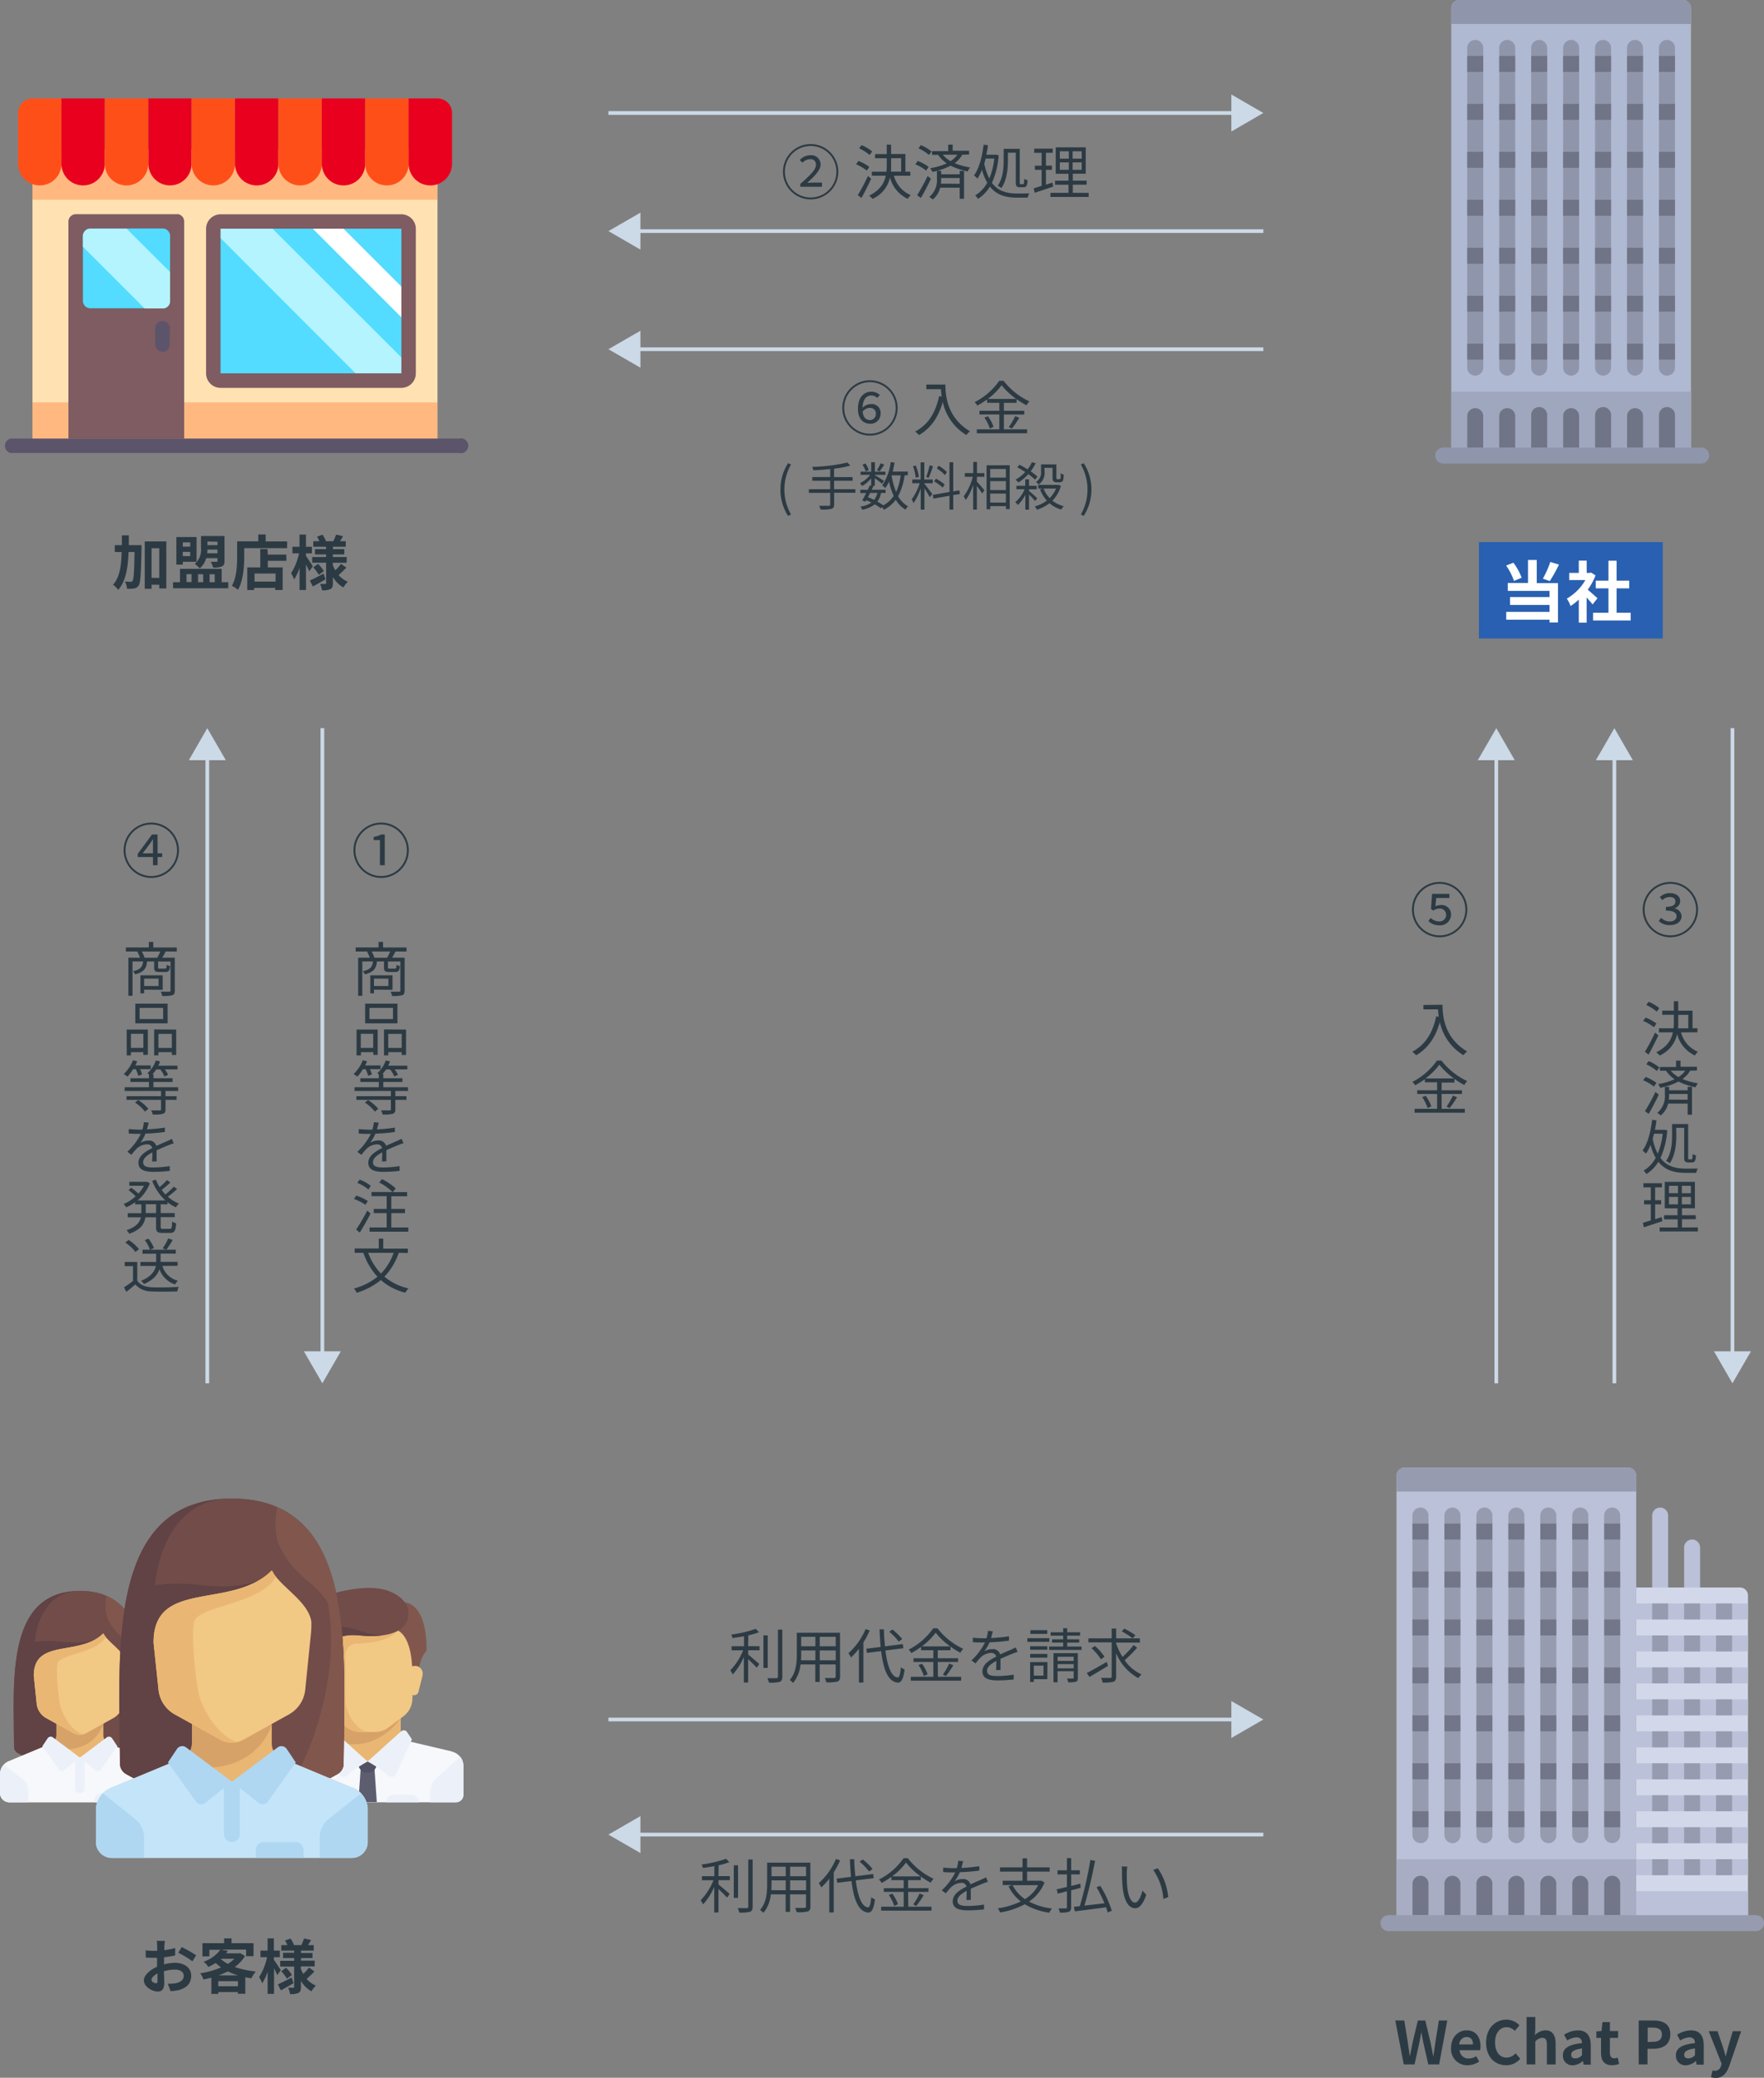 <svg id="レイヤー_1" data-name="レイヤー 1" xmlns="http://www.w3.org/2000/svg" viewBox="0 0 475.84 560.28"><rect x="0" y="0" width="475.84" height="560.28" fill="#808080" stroke="none"/><defs><style>.cls-1{fill:#2c3a43;}.cls-2{fill:#ffe1b2;}.cls-3{fill:#ffb980;}.cls-4{fill:#7e5c62;}.cls-5{fill:#5c546a;}.cls-6{fill:#ff4f19;}.cls-7{fill:#e9001e;}.cls-8{fill:#53dcff;}.cls-9{fill:#b3f4ff;}.cls-10{fill:#fff;}.cls-11{fill:#bac1d8;}.cls-12{fill:#d2d8e9;}.cls-13{fill:#969baf;}.cls-14{fill:#a8adc4;}.cls-15{fill:#737689;}.cls-16{fill:#714c49;}.cls-17{fill:#614245;}.cls-18{fill:#81574d;}.cls-19{fill:#e9b773;}.cls-20{fill:#f6f8fc;}.cls-21{fill:#d7a267;}.cls-22{fill:#ecf1f9;}.cls-23{fill:#f2c885;}.cls-24{fill:#5c5d6f;}.cls-25{fill:#525163;}.cls-26{fill:#c4e5f9;}.cls-27{fill:#afd7f2;}.cls-28{fill:#afb9d2;}.cls-29{fill:#8f96ac;}.cls-30{fill:#9fa7bf;}.cls-31{fill:#707487;}.cls-32{fill:#2960b1;}.cls-33{fill:none;stroke:#ccd9e6;stroke-miterlimit:10;}.cls-34{fill:#ccd9e6;}</style></defs><title>structure-wechat_sp</title><path class="cls-1" d="M96.29,177s0,.62,0,.86c-.14,6.82-.26,9.27-.75,10a1.7,1.7,0,0,1-1.23.82,9,9,0,0,1-1.94.06,4.59,4.59,0,0,0-.54-1.9c.64,0,1.22.06,1.52.06a.58.58,0,0,0,.54-.29c.3-.43.43-2.42.53-7.76H92.79c-.16,4.27-.72,7.86-2.79,10.23a5,5,0,0,0-1.39-1.39c1.79-2,2.23-5.09,2.34-8.83H89.09V177H91c0-.85,0-1.73,0-2.64h1.87c0,.9,0,1.78,0,2.64Zm6.69-1v12.68h-1.9v-1H99v1.1H97.17V176Zm-1.9,9.84v-8H99v8Z" transform="translate(-58.12 -30)"/><path class="cls-1" d="M119.69,187v1.63H104.8V187h1.87v-3.6h11.25V187Zm-12.26-4.74H105.7v-7.44h5.44v6.66h-3.71Zm0-6v1.15h2v-1.15Zm2,3.7v-1.14h-2v1.14Zm-1,7h1.36v-2.13h-1.36Zm5.3-6.45a5.13,5.13,0,0,1-1.74,2.75,7.3,7.3,0,0,0-1.33-1.2,5,5,0,0,0,1.68-4.3v-3.22h6.34v6.72c0,.82-.16,1.23-.74,1.49a5.51,5.51,0,0,1-2.32.3,6.41,6.41,0,0,0-.67-1.55c.64,0,1.34,0,1.55,0s.29-.06.29-.26v-.74Zm-2.19,4.32V187h1.39v-2.13Zm5.25-5.63v-1h-2.72c0,.3,0,.64-.08,1Zm-2.72-3.18V177h2.72v-.93Zm.59,8.82V187h1.39v-2.13Z" transform="translate(-58.12 -30)"/><path class="cls-1" d="M135.56,176v1.81H124v2.23c0,2.58-.24,6.53-1.68,9a8.77,8.77,0,0,0-1.65-1.07c1.31-2.29,1.42-5.65,1.42-8v-4h5.7v-1.84h2V176Zm-5.2,3.55h5v1.68h-5V183h4v6.1h-2v-.58h-5.68v.59h-1.86V183h3.51v-4.93h1.94Zm2.1,5.11h-5.68v2.18h5.68Z" transform="translate(-58.12 -30)"/><path class="cls-1" d="M141.54,184.07c-.19-.46-.53-1.19-.88-1.87v6.9h-1.73v-6a13.48,13.48,0,0,1-1.46,3.15,9.1,9.1,0,0,0-.83-1.68,16,16,0,0,0,2.14-5.36H137v-1.76h1.92v-3.3h1.73v3.3h1.6v1.76h-1.6v.7c.43.59,1.58,2.35,1.86,2.79Zm4.37,2.16c-1.12.66-2.37,1.36-3.39,1.92l-.82-1.6c.94-.43,2.35-1.15,3.71-1.86Zm5.65-3.17c-.67.69-1.49,1.46-2.11,2a6.57,6.57,0,0,0,2.5,1.81,7.11,7.11,0,0,0-1.2,1.54,7.59,7.59,0,0,1-2.83-2.82v1.66c0,.87-.16,1.31-.67,1.6a5.23,5.23,0,0,1-2.27.32,5.92,5.92,0,0,0-.51-1.7c.54,0,1.17,0,1.36,0s.26-.08.26-.27v-5.46h-3.76V180.2h3.76v-.7h-3v-1.42h3v-.64h-3.46v-1.49h1.63a9.14,9.14,0,0,0-.62-1.25l1.5-.51a8.48,8.48,0,0,1,.91,1.76h2c.24-.54.56-1.28.72-1.79l1.89.43c-.29.48-.58,1-.83,1.36h1.55v1.49h-3.44v.64H151v1.42h-3.1v.7h3.73v1.55h-3.73v.62a8.61,8.61,0,0,0,.66,1.41,12.55,12.55,0,0,0,1.55-1.73Zm-7.65-1a11,11,0,0,1,1.58,1.94l-1.36,1a11.24,11.24,0,0,0-1.52-2Z" transform="translate(-58.12 -30)"/><rect class="cls-2" x="8.75" y="44.11" width="109.27" height="76.1"/><rect class="cls-3" x="8.75" y="108.5" width="109.27" height="11.71"/><rect class="cls-3" x="8.75" y="40.2" width="109.27" height="13.66"/><path class="cls-4" d="M105.9,87.76H78.58a2,2,0,0,0-2,2v58.54h31.22V89.72a2,2,0,0,0-2-2Zm0,0" transform="translate(-58.12 -30)"/><path class="cls-5" d="M182,152.16H61a2,2,0,0,1,0-3.9H182a2,2,0,1,1,0,3.9Zm0,0" transform="translate(-58.12 -30)"/><path class="cls-5" d="M102,124.84a2,2,0,0,1-2-2V119a2,2,0,1,1,3.9,0v3.9a2,2,0,0,1-2,2Zm0,0" transform="translate(-58.12 -30)"/><path class="cls-6" d="M68.83,80A5.85,5.85,0,0,1,63,74.11V60.45a3.9,3.9,0,0,1,3.9-3.9h7.8V74.11A5.85,5.85,0,0,1,68.83,80Zm0,0" transform="translate(-58.12 -30)"/><path class="cls-7" d="M80.54,80a5.85,5.85,0,0,1-5.85-5.85V56.55H86.39V74.11A5.85,5.85,0,0,1,80.54,80Zm0,0" transform="translate(-58.12 -30)"/><path class="cls-6" d="M92.24,80a5.85,5.85,0,0,1-5.85-5.85V56.55H98.1V74.11A5.85,5.85,0,0,1,92.24,80Zm0,0" transform="translate(-58.12 -30)"/><path class="cls-7" d="M104,80a5.85,5.85,0,0,1-5.85-5.85V56.55H109.8V74.11A5.85,5.85,0,0,1,104,80Zm0,0" transform="translate(-58.12 -30)"/><path class="cls-6" d="M115.66,80a5.85,5.85,0,0,1-5.85-5.85V56.55h11.71V74.11A5.85,5.85,0,0,1,115.66,80Zm0,0" transform="translate(-58.12 -30)"/><path class="cls-7" d="M127.37,80a5.85,5.85,0,0,1-5.85-5.85V56.55h11.71V74.11A5.85,5.85,0,0,1,127.37,80Zm0,0" transform="translate(-58.12 -30)"/><path class="cls-6" d="M139.07,80a5.85,5.85,0,0,1-5.85-5.85V56.55h11.71V74.11A5.85,5.85,0,0,1,139.07,80Zm0,0" transform="translate(-58.12 -30)"/><path class="cls-7" d="M150.78,80a5.85,5.85,0,0,1-5.85-5.85V56.55h11.71V74.11A5.85,5.85,0,0,1,150.78,80Zm0,0" transform="translate(-58.12 -30)"/><path class="cls-6" d="M162.49,80a5.85,5.85,0,0,1-5.85-5.85V56.55h11.71V74.11A5.85,5.85,0,0,1,162.49,80Zm0,0" transform="translate(-58.12 -30)"/><path class="cls-7" d="M174.2,80a5.85,5.85,0,0,1-5.85-5.85V56.55h7.81a3.9,3.9,0,0,1,3.9,3.9V74.11A5.85,5.85,0,0,1,174.2,80Zm0,0" transform="translate(-58.12 -30)"/><path class="cls-8" d="M166.39,89.72H117.61a2,2,0,0,0-2,2v39a2,2,0,0,0,2,2h48.78a2,2,0,0,0,2-2v-39a2,2,0,0,0-2-2Zm0,0" transform="translate(-58.12 -30)"/><path class="cls-9" d="M156,132.64h10.34a2,2,0,0,0,2-2v-2.31L129.67,89.72h-14a1.92,1.92,0,0,0-1.62.92Zm0,0" transform="translate(-58.12 -30)"/><path class="cls-10" d="M140.55,89.72l27.79,27.79v-8.28L148.83,89.72Zm0,0" transform="translate(-58.12 -30)"/><path class="cls-4" d="M166.39,134.59H117.61a3.91,3.91,0,0,1-3.9-3.9v-39a3.91,3.91,0,0,1,3.9-3.9h48.78a3.91,3.91,0,0,1,3.9,3.9v39a3.91,3.91,0,0,1-3.9,3.9ZM117.61,91.67v39h48.78v-39Zm0,0" transform="translate(-58.12 -30)"/><path class="cls-8" d="M102,113.13H82.49a2,2,0,0,1-2-2V93.62a2,2,0,0,1,2-2H102a2,2,0,0,1,2,2v17.56a2,2,0,0,1-2,2Zm0,0" transform="translate(-58.12 -30)"/><path class="cls-9" d="M92.27,91.67H82.49a2,2,0,0,0-2,2v2.87l16.64,16.64H102a2,2,0,0,0,2-2v-7.83Zm0,0" transform="translate(-58.12 -30)"/><path class="cls-11" d="M505.95,436.53h0a2.16,2.16,0,0,0-2.16,2.16v23.71h4.31V438.68a2.16,2.16,0,0,0-2.16-2.16Z" transform="translate(-58.12 -30)"/><path class="cls-11" d="M514.57,445.15h0a2.16,2.16,0,0,0-2.16,2.16V471h4.31V447.3a2.16,2.16,0,0,0-2.16-2.16Z" transform="translate(-58.12 -30)"/><path class="cls-12" d="M499.48,458.08h28a2.16,2.16,0,0,1,2.16,2.16v88.36H499.48V458.08Z" transform="translate(-58.12 -30)"/><polygon class="cls-11" points="441.36 509.97 471.53 509.97 471.53 518.6 441.36 518.6 441.36 509.97 441.36 509.97"/><polygon class="cls-11" points="439.2 501.35 471.53 501.35 471.53 505.66 439.2 505.66 439.2 501.35 439.2 501.35"/><polygon class="cls-13" points="462.91 501.35 467.22 501.35 467.22 505.66 462.91 505.66 462.91 501.35 462.91 501.35"/><polygon class="cls-13" points="445.67 501.35 449.98 501.35 449.98 505.66 445.67 505.66 445.67 501.35 445.67 501.35"/><polygon class="cls-13" points="454.29 501.35 458.6 501.35 458.6 505.66 454.29 505.66 454.29 501.35 454.29 501.35"/><polygon class="cls-11" points="439.2 492.73 471.53 492.73 471.53 497.04 439.2 497.04 439.2 492.73 439.2 492.73"/><polygon class="cls-13" points="462.91 492.73 467.22 492.73 467.22 497.04 462.91 497.04 462.91 492.73 462.91 492.73"/><polygon class="cls-13" points="445.67 492.73 449.98 492.73 449.98 497.04 445.67 497.04 445.67 492.73 445.67 492.73"/><polygon class="cls-13" points="454.29 492.73 458.6 492.73 458.6 497.04 454.29 497.04 454.29 492.73 454.29 492.73"/><polygon class="cls-11" points="439.2 484.11 471.53 484.11 471.53 488.42 439.2 488.42 439.2 484.11 439.2 484.11"/><polygon class="cls-13" points="462.91 484.11 467.22 484.11 467.22 488.42 462.91 488.42 462.91 484.11 462.91 484.11"/><polygon class="cls-13" points="445.67 484.11 449.98 484.11 449.98 488.42 445.67 488.42 445.67 484.11 445.67 484.11"/><polygon class="cls-13" points="454.29 484.11 458.6 484.11 458.6 488.42 454.29 488.42 454.29 484.11 454.29 484.11"/><polygon class="cls-11" points="439.2 475.49 471.53 475.49 471.53 479.8 439.2 479.8 439.2 475.49 439.2 475.49"/><polygon class="cls-13" points="462.91 475.49 467.22 475.49 467.22 479.8 462.91 479.8 462.91 475.49 462.91 475.49"/><polygon class="cls-13" points="445.67 475.49 449.98 475.49 449.98 479.8 445.67 479.8 445.67 475.49 445.67 475.49"/><polygon class="cls-13" points="454.29 475.49 458.6 475.49 458.6 479.8 454.29 479.8 454.29 475.49 454.29 475.49"/><polygon class="cls-11" points="439.2 466.87 471.53 466.87 471.53 471.18 439.2 471.18 439.2 466.87 439.2 466.87"/><polygon class="cls-13" points="462.91 466.87 467.22 466.87 467.22 471.18 462.91 471.18 462.91 466.87 462.91 466.87"/><polygon class="cls-13" points="445.67 466.87 449.98 466.87 449.98 471.18 445.67 471.18 445.67 466.87 445.67 466.87"/><polygon class="cls-13" points="454.29 466.87 458.6 466.87 458.6 471.18 454.29 471.18 454.29 466.87 454.29 466.87"/><polygon class="cls-11" points="439.2 458.25 471.53 458.25 471.53 462.56 439.2 462.56 439.2 458.25 439.2 458.25"/><polygon class="cls-13" points="462.91 458.25 467.22 458.25 467.22 462.56 462.91 462.56 462.91 458.25 462.91 458.25"/><polygon class="cls-13" points="445.67 458.25 449.98 458.25 449.98 462.56 445.67 462.56 445.67 458.25 445.67 458.25"/><polygon class="cls-13" points="454.29 458.25 458.6 458.25 458.6 462.56 454.29 462.56 454.29 458.25 454.29 458.25"/><polygon class="cls-11" points="439.2 449.63 471.53 449.63 471.53 453.94 439.2 453.94 439.2 449.63 439.2 449.63"/><polygon class="cls-13" points="462.91 449.63 467.22 449.63 467.22 453.94 462.91 453.94 462.91 449.63 462.91 449.63"/><polygon class="cls-13" points="445.67 449.63 449.98 449.63 449.98 453.94 445.67 453.94 445.67 449.63 445.67 449.63"/><polygon class="cls-13" points="454.29 449.63 458.6 449.63 458.6 453.94 454.29 453.94 454.29 449.63 454.29 449.63"/><polygon class="cls-11" points="439.2 441.01 471.53 441.01 471.53 445.32 439.2 445.32 439.2 441.01 439.2 441.01"/><polygon class="cls-13" points="462.91 441.01 467.22 441.01 467.22 445.32 462.91 445.32 462.91 441.01 462.91 441.01"/><polygon class="cls-13" points="445.67 441.01 449.98 441.01 449.98 445.32 445.67 445.32 445.67 441.01 445.67 441.01"/><polygon class="cls-13" points="454.29 441.01 458.6 441.01 458.6 445.32 454.29 445.32 454.29 441.01 454.29 441.01"/><polygon class="cls-11" points="439.2 432.39 471.53 432.39 471.53 436.7 439.2 436.7 439.2 432.39 439.2 432.39"/><polygon class="cls-13" points="462.91 432.39 467.22 432.39 467.22 436.7 462.91 436.7 462.91 432.39 462.91 432.39"/><polygon class="cls-13" points="445.67 432.39 449.98 432.39 449.98 436.7 445.67 436.7 445.67 432.39 445.67 432.39"/><polygon class="cls-13" points="454.29 432.39 458.6 432.39 458.6 436.7 454.29 436.7 454.29 432.39 454.29 432.39"/><path class="cls-11" d="M499.48,548.59H434.83V427.91a2.16,2.16,0,0,1,2.16-2.16h60.34a2.16,2.16,0,0,1,2.16,2.16V548.59Z" transform="translate(-58.12 -30)"/><path class="cls-13" d="M441.29,527h0a2.16,2.16,0,0,1-2.16-2.16V438.68a2.16,2.16,0,0,1,2.16-2.16h0a2.16,2.16,0,0,1,2.16,2.16v86.21a2.16,2.16,0,0,1-2.16,2.16Z" transform="translate(-58.12 -30)"/><polygon class="cls-14" points="376.7 501.35 441.36 501.35 441.36 518.6 376.7 518.6 376.7 501.35 376.7 501.35"/><path class="cls-15" d="M443.45,546.44v-8.62a2.16,2.16,0,0,0-4.31,0v8.62Z" transform="translate(-58.12 -30)"/><path class="cls-13" d="M449.91,527h0a2.16,2.16,0,0,1-2.16-2.16V438.68a2.16,2.16,0,0,1,2.16-2.16h0a2.16,2.16,0,0,1,2.16,2.16v86.21a2.16,2.16,0,0,1-2.16,2.16Z" transform="translate(-58.12 -30)"/><path class="cls-15" d="M452.07,546.44v-8.62a2.16,2.16,0,0,0-4.31,0v8.62Z" transform="translate(-58.12 -30)"/><path class="cls-13" d="M458.54,527h0a2.16,2.16,0,0,1-2.16-2.16V438.68a2.16,2.16,0,0,1,2.16-2.16h0a2.16,2.16,0,0,1,2.16,2.16v86.21a2.16,2.16,0,0,1-2.16,2.16Z" transform="translate(-58.12 -30)"/><path class="cls-15" d="M460.69,546.44v-8.62a2.16,2.16,0,0,0-4.31,0v8.62Z" transform="translate(-58.12 -30)"/><path class="cls-13" d="M467.16,527h0a2.16,2.16,0,0,1-2.16-2.16V438.68a2.16,2.16,0,0,1,2.16-2.16h0a2.16,2.16,0,0,1,2.16,2.16v86.21a2.16,2.16,0,0,1-2.16,2.16Z" transform="translate(-58.12 -30)"/><path class="cls-15" d="M469.31,546.44v-8.62a2.16,2.16,0,0,0-4.31,0v8.62Z" transform="translate(-58.12 -30)"/><path class="cls-13" d="M475.78,527h0a2.16,2.16,0,0,1-2.16-2.16V438.68a2.16,2.16,0,0,1,2.16-2.16h0a2.16,2.16,0,0,1,2.16,2.16v86.21a2.16,2.16,0,0,1-2.16,2.16Z" transform="translate(-58.12 -30)"/><path class="cls-15" d="M477.93,546.44v-8.62a2.16,2.16,0,0,0-4.31,0v8.62Z" transform="translate(-58.12 -30)"/><path class="cls-13" d="M484.4,527h0a2.16,2.16,0,0,1-2.16-2.16V438.68a2.16,2.16,0,0,1,2.16-2.16h0a2.16,2.16,0,0,1,2.16,2.16v86.21A2.16,2.16,0,0,1,484.4,527Z" transform="translate(-58.12 -30)"/><path class="cls-15" d="M486.55,546.44v-8.62a2.16,2.16,0,0,0-4.31,0v8.62Z" transform="translate(-58.12 -30)"/><path class="cls-13" d="M493,527h0a2.16,2.16,0,0,1-2.16-2.16V438.68a2.16,2.16,0,0,1,2.16-2.16h0a2.16,2.16,0,0,1,2.16,2.16v86.21A2.16,2.16,0,0,1,493,527Z" transform="translate(-58.12 -30)"/><path class="cls-15" d="M495.17,546.44v-8.62a2.16,2.16,0,0,0-4.31,0v8.62Z" transform="translate(-58.12 -30)"/><polygon class="cls-15" points="381.01 488.42 385.33 488.42 385.33 492.73 381.01 492.73 381.01 488.42 381.01 488.42"/><polygon class="cls-15" points="389.64 488.42 393.95 488.42 393.95 492.73 389.64 492.73 389.64 488.42 389.64 488.42"/><polygon class="cls-15" points="398.26 488.42 402.57 488.42 402.57 492.73 398.26 492.73 398.26 488.42 398.26 488.42"/><polygon class="cls-15" points="406.88 488.42 411.19 488.42 411.19 492.73 406.88 492.73 406.88 488.42 406.88 488.42"/><polygon class="cls-15" points="415.5 488.42 419.81 488.42 419.81 492.73 415.5 492.73 415.5 488.42 415.5 488.42"/><polygon class="cls-15" points="424.12 488.42 428.43 488.42 428.43 492.73 424.12 492.73 424.12 488.42 424.12 488.42"/><polygon class="cls-15" points="432.74 488.42 437.05 488.42 437.05 492.73 432.74 492.73 432.74 488.42 432.74 488.42"/><polygon class="cls-15" points="381.01 475.49 385.33 475.49 385.33 479.8 381.01 479.8 381.01 475.49 381.01 475.49"/><polygon class="cls-15" points="389.64 475.49 393.95 475.49 393.95 479.8 389.64 479.8 389.64 475.49 389.64 475.49"/><polygon class="cls-15" points="398.26 475.49 402.57 475.49 402.57 479.8 398.26 479.8 398.26 475.49 398.26 475.49"/><polygon class="cls-15" points="406.88 475.49 411.19 475.49 411.19 479.8 406.88 479.8 406.88 475.49 406.88 475.49"/><polygon class="cls-15" points="415.5 475.49 419.81 475.49 419.81 479.8 415.5 479.8 415.5 475.49 415.5 475.49"/><polygon class="cls-15" points="424.12 475.49 428.43 475.49 428.43 479.8 424.12 479.8 424.12 475.49 424.12 475.49"/><polygon class="cls-15" points="432.74 475.49 437.05 475.49 437.05 479.8 432.74 479.8 432.74 475.49 432.74 475.49"/><polygon class="cls-15" points="381.01 462.56 385.33 462.56 385.33 466.87 381.01 466.87 381.01 462.56 381.01 462.56"/><polygon class="cls-15" points="389.64 462.56 393.95 462.56 393.95 466.87 389.64 466.87 389.64 462.56 389.64 462.56"/><polygon class="cls-15" points="398.26 462.56 402.57 462.56 402.57 466.87 398.26 466.87 398.26 462.56 398.26 462.56"/><polygon class="cls-15" points="406.88 462.56 411.19 462.56 411.19 466.87 406.88 466.87 406.88 462.56 406.88 462.56"/><polygon class="cls-15" points="415.5 462.56 419.81 462.56 419.81 466.87 415.5 466.87 415.5 462.56 415.5 462.56"/><polygon class="cls-15" points="424.12 462.56 428.43 462.56 428.43 466.87 424.12 466.87 424.12 462.56 424.12 462.56"/><polygon class="cls-15" points="432.74 462.56 437.05 462.56 437.05 466.87 432.74 466.87 432.74 462.56 432.74 462.56"/><polygon class="cls-15" points="381.01 449.63 385.33 449.63 385.33 453.94 381.01 453.94 381.01 449.63 381.01 449.63"/><polygon class="cls-15" points="389.64 449.63 393.95 449.63 393.95 453.94 389.64 453.94 389.64 449.63 389.64 449.63"/><polygon class="cls-15" points="398.26 449.63 402.57 449.63 402.57 453.94 398.26 453.94 398.26 449.63 398.26 449.63"/><polygon class="cls-15" points="406.88 449.63 411.19 449.63 411.19 453.94 406.88 453.94 406.88 449.63 406.88 449.63"/><polygon class="cls-15" points="415.5 449.63 419.81 449.63 419.81 453.94 415.5 453.94 415.5 449.63 415.5 449.63"/><polygon class="cls-15" points="424.12 449.63 428.43 449.63 428.43 453.94 424.12 453.94 424.12 449.63 424.12 449.63"/><polygon class="cls-15" points="432.74 449.63 437.05 449.63 437.05 453.94 432.74 453.94 432.74 449.63 432.74 449.63"/><polygon class="cls-15" points="381.01 436.7 385.33 436.7 385.33 441.01 381.01 441.01 381.01 436.7 381.01 436.7"/><polygon class="cls-15" points="389.64 436.7 393.95 436.7 393.95 441.01 389.64 441.01 389.64 436.7 389.64 436.7"/><polygon class="cls-15" points="398.26 436.7 402.57 436.7 402.57 441.01 398.26 441.01 398.26 436.7 398.26 436.7"/><polygon class="cls-15" points="406.88 436.7 411.19 436.7 411.19 441.01 406.88 441.01 406.88 436.7 406.88 436.7"/><polygon class="cls-15" points="415.5 436.7 419.81 436.7 419.81 441.01 415.5 441.01 415.5 436.7 415.5 436.7"/><polygon class="cls-15" points="424.12 436.7 428.43 436.7 428.43 441.01 424.12 441.01 424.12 436.7 424.12 436.7"/><polygon class="cls-15" points="432.74 436.7 437.05 436.7 437.05 441.01 432.74 441.01 432.74 436.7 432.74 436.7"/><polygon class="cls-15" points="381.01 423.77 385.33 423.77 385.33 428.08 381.01 428.08 381.01 423.77 381.01 423.77"/><polygon class="cls-15" points="389.64 423.77 393.95 423.77 393.95 428.08 389.64 428.08 389.64 423.77 389.64 423.77"/><polygon class="cls-15" points="398.26 423.77 402.57 423.77 402.57 428.08 398.26 428.08 398.26 423.77 398.26 423.77"/><polygon class="cls-15" points="406.88 423.77 411.19 423.77 411.19 428.08 406.88 428.08 406.88 423.77 406.88 423.77"/><polygon class="cls-15" points="415.5 423.77 419.81 423.77 419.81 428.08 415.5 428.08 415.5 423.77 415.5 423.77"/><polygon class="cls-15" points="424.12 423.77 428.43 423.77 428.43 428.08 424.12 428.08 424.12 423.77 424.12 423.77"/><polygon class="cls-15" points="432.74 423.77 437.05 423.77 437.05 428.08 432.74 428.08 432.74 423.77 432.74 423.77"/><polygon class="cls-15" points="381.01 410.84 385.33 410.84 385.33 415.15 381.01 415.15 381.01 410.84 381.01 410.84"/><polygon class="cls-15" points="389.64 410.84 393.95 410.84 393.95 415.15 389.64 415.15 389.64 410.84 389.64 410.84"/><polygon class="cls-15" points="398.26 410.84 402.57 410.84 402.57 415.15 398.26 415.15 398.26 410.84 398.26 410.84"/><polygon class="cls-15" points="406.88 410.84 411.19 410.84 411.19 415.15 406.88 415.15 406.88 410.84 406.88 410.84"/><polygon class="cls-15" points="415.5 410.84 419.81 410.84 419.81 415.15 415.5 415.15 415.5 410.84 415.5 410.84"/><polygon class="cls-15" points="424.12 410.84 428.43 410.84 428.43 415.15 424.12 415.15 424.12 410.84 424.12 410.84"/><polygon class="cls-15" points="432.74 410.84 437.05 410.84 437.05 415.15 432.74 415.15 432.74 410.84 432.74 410.84"/><path class="cls-13" d="M499.48,432.22H434.83v-4.31a2.16,2.16,0,0,1,2.16-2.16h60.34a2.16,2.16,0,0,1,2.16,2.16v4.31Z" transform="translate(-58.12 -30)"/><path class="cls-13" d="M531.81,550.75H432.67a2.16,2.16,0,0,1-2.16-2.16h0a2.16,2.16,0,0,1,2.16-2.16h99.14a2.16,2.16,0,0,1,2.16,2.16h0a2.16,2.16,0,0,1-2.16,2.16Z" transform="translate(-58.12 -30)"/><path class="cls-1" d="M434.5,574.84h2.42l.94,5.78c.18,1.25.37,2.51.54,3.78h.06c.24-1.26.5-2.54.75-3.78l1.38-5.78h2l1.38,5.78c.26,1.22.5,2.5.75,3.78h.08c.18-1.28.35-2.54.53-3.78l.93-5.78h2.26l-2.19,11.84H443.4l-1.33-5.86c-.19-.93-.37-1.84-.51-2.74h-.06c-.16.9-.32,1.81-.51,2.74l-1.3,5.86h-2.9Z" transform="translate(-58.12 -30)"/><path class="cls-1" d="M449.55,582.21c0-2.91,2-4.72,4.18-4.72,2.47,0,3.75,1.81,3.75,4.29a4.35,4.35,0,0,1-.11,1.07h-5.52a2.36,2.36,0,0,0,2.48,2.24,3.69,3.69,0,0,0,2-.62l.8,1.44a5.66,5.66,0,0,1-3.14,1A4.34,4.34,0,0,1,449.55,582.21Zm5.91-.91c0-1.22-.54-2-1.7-2a2,2,0,0,0-2,2Z" transform="translate(-58.12 -30)"/><path class="cls-1" d="M459,580.81c0-3.91,2.51-6.19,5.51-6.19a4.83,4.83,0,0,1,3.47,1.52l-1.25,1.5a3.05,3.05,0,0,0-2.18-1c-1.79,0-3.14,1.54-3.14,4.08s1.22,4.13,3.09,4.13a3.29,3.29,0,0,0,2.45-1.17l1.25,1.47a4.79,4.79,0,0,1-3.78,1.75C461.44,586.91,459,584.76,459,580.81Z" transform="translate(-58.12 -30)"/><path class="cls-1" d="M469.92,573.91h2.34v3.22l-.1,1.68a4.08,4.08,0,0,1,2.82-1.31c1.94,0,2.77,1.34,2.77,3.6v5.59H475.4v-5.3c0-1.38-.38-1.87-1.26-1.87a2.58,2.58,0,0,0-1.87,1v6.16h-2.34Z" transform="translate(-58.12 -30)"/><path class="cls-1" d="M479.71,584.25c0-1.92,1.55-2.93,5.15-3.31,0-.88-.42-1.55-1.52-1.55a5.06,5.06,0,0,0-2.46.85l-.85-1.55a7.16,7.16,0,0,1,3.75-1.18c2.27,0,3.44,1.36,3.44,4v5.23H485.3l-.18-1h0a4.22,4.22,0,0,1-2.71,1.18A2.55,2.55,0,0,1,479.71,584.25Zm5.15-.06v-1.81c-2.18.29-2.91.88-2.91,1.68s.5,1,1.18,1A2.38,2.38,0,0,0,484.87,584.18Z" transform="translate(-58.12 -30)"/><path class="cls-1" d="M490,583.54v-4h-1.26v-1.75l1.38-.11.27-2.4h2v2.4h2.21v1.86h-2.21v4c0,1,.42,1.5,1.22,1.5a2.63,2.63,0,0,0,.88-.19l.38,1.71a5.81,5.81,0,0,1-1.89.34C490.77,586.91,490,585.56,490,583.54Z" transform="translate(-58.12 -30)"/><path class="cls-1" d="M500.16,574.84h3.89c2.63,0,4.64.91,4.64,3.71s-2,3.92-4.58,3.92h-1.58v4.21h-2.37ZM504,580.6c1.63,0,2.42-.69,2.42-2s-.86-1.84-2.5-1.84h-1.34v3.89Z" transform="translate(-58.12 -30)"/><path class="cls-1" d="M510.19,584.25c0-1.92,1.55-2.93,5.15-3.31,0-.88-.42-1.55-1.52-1.55a5.06,5.06,0,0,0-2.46.85l-.85-1.55a7.16,7.16,0,0,1,3.75-1.18c2.27,0,3.44,1.36,3.44,4v5.23h-1.92l-.18-1h0a4.22,4.22,0,0,1-2.71,1.18A2.55,2.55,0,0,1,510.19,584.25Zm5.15-.06v-1.81c-2.18.29-2.91.88-2.91,1.68s.5,1,1.18,1A2.38,2.38,0,0,0,515.35,584.18Z" transform="translate(-58.12 -30)"/><path class="cls-1" d="M519.65,590.11l.43-1.81a2.42,2.42,0,0,0,.62.11,1.72,1.72,0,0,0,1.68-1.36l.16-.53-3.49-8.8h2.37l1.42,4.16c.27.8.5,1.67.75,2.53h.08c.21-.83.43-1.7.64-2.53l1.23-4.16h2.26L524.63,587c-.78,2.11-1.75,3.33-3.75,3.33A3.79,3.79,0,0,1,519.65,590.11Z" transform="translate(-58.12 -30)"/><path class="cls-1" d="M102.35,559.71a12.88,12.88,0,0,1,3-.42c2.43,0,4.35,1.3,4.35,3.47,0,1.87-1,3.28-3.49,3.91a12.93,12.93,0,0,1-2.08.26l-.74-2a12.17,12.17,0,0,0,2-.11c1.28-.22,2.3-.88,2.3-2s-1-1.7-2.34-1.7a11.23,11.23,0,0,0-3,.43c0,1.26.08,2.48.08,3,0,2-.72,2.48-1.75,2.48-1.55,0-3.75-1.33-3.75-3,0-1.39,1.62-2.82,3.55-3.67,0-.37,0-.74,0-1.1v-1.33l-.85,0c-.72,0-1.52,0-2.21-.08l0-1.92a17.46,17.46,0,0,0,2.19.13l.91,0c0-.56,0-1,0-1.3a12.51,12.51,0,0,0-.11-1.39h2.18c0,.29-.1,1-.13,1.38s0,.74,0,1.14a21.9,21.9,0,0,0,2.91-.59l0,2c-.9.21-2,.37-3,.5,0,.48,0,1,0,1.42Zm-1.74,4.45c0-.4,0-1.12,0-2-1,.5-1.62,1.15-1.62,1.71s.74.93,1.15.93S100.6,564.71,100.6,564.16Zm6.53-9.12a35.05,35.05,0,0,1,3.89,2.22l-1,1.63a24.12,24.12,0,0,0-3.81-2.3Z" transform="translate(-58.12 -30)"/><path class="cls-1" d="M124.2,557.47a10.24,10.24,0,0,1-2.75,2.95,24.34,24.34,0,0,0,5.67,1.2,9.35,9.35,0,0,0-1.2,1.84c-.56-.08-1.1-.18-1.63-.27v4.45h-2v-.46H117v.5h-1.86v-4.39c-.7.19-1.41.35-2.13.5a6.48,6.48,0,0,0-.88-1.68,22.79,22.79,0,0,0,5.62-1.58,13.2,13.2,0,0,1-1.44-1.2,15.85,15.85,0,0,1-2,1.07,5.35,5.35,0,0,0-1.26-1.41,9.31,9.31,0,0,0,4.5-3.22h-2.95v1.78h-1.87V554h5.84v-1.3h2V554h5.94v3.5h-2v-1.78h-6.69l1.78.35c-.16.22-.34.45-.51.67h3.49l.32-.08Zm-1.89,8.13v-1.36H117v1.36Zm0-2.93a17.4,17.4,0,0,1-2.74-1.07,20.41,20.41,0,0,1-2.48,1.07Zm-4.61-4.4a9.2,9.2,0,0,0,1.87,1.31,9.21,9.21,0,0,0,1.76-1.38h-3.55Z" transform="translate(-58.12 -30)"/><path class="cls-1" d="M132.92,562.63c-.19-.46-.53-1.18-.88-1.87v6.9h-1.73v-6a13.47,13.47,0,0,1-1.46,3.15,9.12,9.12,0,0,0-.83-1.68,16,16,0,0,0,2.14-5.36h-1.78V556h1.92v-3.3H132V556h1.6v1.76H132v.71c.43.59,1.58,2.35,1.86,2.79Zm4.37,2.16c-1.12.66-2.37,1.36-3.39,1.92l-.82-1.6c.94-.43,2.35-1.15,3.71-1.86Zm5.65-3.17a28.82,28.82,0,0,1-2.11,2,6.56,6.56,0,0,0,2.5,1.81,7.09,7.09,0,0,0-1.2,1.54,7.6,7.6,0,0,1-2.83-2.82v1.66c0,.86-.16,1.31-.67,1.6a5.22,5.22,0,0,1-2.27.32,5.91,5.91,0,0,0-.51-1.7c.54,0,1.17,0,1.36,0s.26-.08.26-.27V560.3h-3.76v-1.55h3.76V558h-3v-1.42h3V556H134v-1.49h1.63a9.13,9.13,0,0,0-.62-1.25l1.5-.51a8.45,8.45,0,0,1,.91,1.76h2c.24-.54.56-1.28.72-1.79l1.89.43c-.29.48-.58,1-.83,1.36h1.55V556h-3.44v.64h3.1V558h-3.1v.7H143v1.55h-3.73v.63a8.65,8.65,0,0,0,.66,1.41,12.66,12.66,0,0,0,1.55-1.73Zm-7.65-1a11,11,0,0,1,1.58,1.94l-1.36,1a11.2,11.2,0,0,0-1.52-2Z" transform="translate(-58.12 -30)"/><path class="cls-16" d="M79.66,459c-20.05,0-17.83,24.39-17.74,42.06a1.89,1.89,0,0,0,.92,1.61,33.85,33.85,0,0,0,33.63,0,1.89,1.89,0,0,0,.92-1.61C97.49,483.41,99.72,459,79.66,459Z" transform="translate(-58.12 -30)"/><path class="cls-17" d="M78.37,459.08c-18.65,1-16.54,24.73-16.45,42a1.89,1.89,0,0,0,.92,1.61,33.24,33.24,0,0,0,16.81,4.47l5.07-35.48" transform="translate(-58.12 -30)"/><path class="cls-16" d="M79.66,459c-11.4,0-12.19,13.78-12.19,13.78,6.57-1.11,10.61,1.66,17.26-1.11l-5.07,35.48a33.24,33.24,0,0,0,16.81-4.47,1.89,1.89,0,0,0,.92-1.61C97.49,483.41,99.72,459,79.66,459Z" transform="translate(-58.12 -30)"/><path class="cls-18" d="M97.4,501.09c.08-15.19,1.72-35.31-10.54-40.68-.21,1.11-.6,4.21.41,6.23,2.53,5.07,5.07,5.07,7.6,8.87,2.53,13.94-4.84,28.73-7.29,30.74h0a31.87,31.87,0,0,0,8.9-3.54,1.89,1.89,0,0,0,.92-1.61Z" transform="translate(-58.12 -30)"/><path class="cls-19" d="M98.86,504.93l-11.31-4.71A2.53,2.53,0,0,1,86,497.88v-3.06H73.33v3.06a2.53,2.53,0,0,1-1.56,2.34l-11.31,4.71a3.8,3.8,0,0,0-2.34,3.51v5.07A2.53,2.53,0,0,0,60.66,516h38a2.53,2.53,0,0,0,2.53-2.53v-5.07a3.8,3.8,0,0,0-2.34-3.51Z" transform="translate(-58.12 -30)"/><path class="cls-20" d="M98.86,504.93l-10.93-4.55-8.27,3.57-8.27-3.57-10.93,4.55a3.8,3.8,0,0,0-2.34,3.51v5.07A2.53,2.53,0,0,0,60.66,516h38a2.53,2.53,0,0,0,2.53-2.53v-5.07a3.8,3.8,0,0,0-2.34-3.51Z" transform="translate(-58.12 -30)"/><path class="cls-21" d="M86,494.82H73.33v3.06a2.53,2.53,0,0,1-1.56,2.34L70,501c13.51,3.45,16-6.14,16-6.14Z" transform="translate(-58.12 -30)"/><path class="cls-22" d="M64.3,509.83l-5.09-4a3.79,3.79,0,0,0-1.09,2.65v5.07A2.53,2.53,0,0,0,60.66,516h5.07V512.8a3.8,3.8,0,0,0-1.43-3Z" transform="translate(-58.12 -30)"/><path class="cls-22" d="M101.2,513.51v-5.07a3.79,3.79,0,0,0-1.07-2.64l-5.1,4a3.8,3.8,0,0,0-1.43,3V516h5.07a2.53,2.53,0,0,0,2.53-2.53Z" transform="translate(-58.12 -30)"/><path class="cls-22" d="M79.85,513.51h-.38a1.08,1.08,0,0,1-1.08-1.08v-8.48h2.53v8.48a1.08,1.08,0,0,1-1.08,1.08Z" transform="translate(-58.12 -30)"/><path class="cls-22" d="M79.66,503.95l-7.25-5.44a1,1,0,0,0-1.45.25l-1.43,2.15L74,507.13a1,1,0,0,0,1.46.2l4.23-3.39Z" transform="translate(-58.12 -30)"/><path class="cls-22" d="M79.66,503.95l7.25-5.44a1,1,0,0,1,1.45.25l1.43,2.15-4.45,6.22a1,1,0,0,1-1.46.2l-4.23-3.39Z" transform="translate(-58.12 -30)"/><path class="cls-23" d="M86,470.43c-6.33,6.33-18.77,1.27-18.77,11.4L68,489.3a5.07,5.07,0,0,0,2.59,4l7.21,4a3.8,3.8,0,0,0,3.69,0l7.21-4a5.07,5.07,0,0,0,2.59-4l.91-8.87a14,14,0,0,0,.06-1.9c-.47-3.23-5-5.57-6.28-8.1Z" transform="translate(-58.12 -30)"/><path class="cls-19" d="M67.23,481.83,68,489.3a5.07,5.07,0,0,0,2.59,4l7.21,4a3.78,3.78,0,0,0,2.58.39h0s-3.64-1.1-5.8-7c-.66-1.8-1.58-11.3-.79-12.46,1.57-2.3,10.29-2.53,12.87-6.79q-.19-.24-.35-.47l0,0a4.82,4.82,0,0,1-.3-.51c-6.34,6.33-18.77,1.27-18.77,11.4Z" transform="translate(-58.12 -30)"/><path class="cls-22" d="M88.91,513.51H85.62a2.15,2.15,0,0,0-2.15,2.15V516h7.6v-.38a2.15,2.15,0,0,0-2.15-2.15Z" transform="translate(-58.12 -30)"/><polygon class="cls-19" points="108.1 469.04 108.1 462.08 90.21 462.08 90.21 469.04 99.15 476.99 108.1 469.04 108.1 469.04"/><path class="cls-20" d="M180.06,502.3l-12.3-2.89a2,2,0,0,1-.52-.21l-10,5.81-9.57-6.09a2,2,0,0,1-.91.49l-12.3,2.89a4,4,0,0,0-3.07,3.87V514a2,2,0,0,0,2,2h47.72a2,2,0,0,0,2-2v-7.79a4,4,0,0,0-3.07-3.87Z" transform="translate(-58.12 -30)"/><path class="cls-21" d="M148.33,492.08v7.34c11.27,4.06,17.89-6.1,17.89-6.1v-1.24Z" transform="translate(-58.12 -30)"/><path class="cls-23" d="M144.35,469.22l.87,19.06a6,6,0,0,0,2.38,4.5l4.11,3.08a6,6,0,0,0,3.58,1.19h4a6,6,0,0,0,3.58-1.19l4.11-3.08a6,6,0,0,0,2.38-4.5l.87-19.06Z" transform="translate(-58.12 -30)"/><path class="cls-19" d="M154.29,473.19c4,0,9.94-1,11.36-4h-21.3l.87,19.06a6,6,0,0,0,2.38,4.5l4.11,3.08a6,6,0,0,0,3.58,1.19h2c-2,0-6-4-6-8.95V476.18a3.17,3.17,0,0,1,3-3Z" transform="translate(-58.12 -30)"/><path class="cls-22" d="M175.83,509.49l6.44-5.79a4,4,0,0,1,.86,2.46V514a2,2,0,0,1-2,2h-7v-2.75a5,5,0,0,1,1.65-3.7Z" transform="translate(-58.12 -30)"/><polygon class="cls-24" points="101.64 485.94 96.67 485.94 97.29 476.99 101.02 476.99 101.64 485.94 101.64 485.94"/><path class="cls-25" d="M159.76,505h-5v.57A2.41,2.41,0,0,0,157.2,508h.15a2.41,2.41,0,0,0,2.41-2.41V505Z" transform="translate(-58.12 -30)"/><path class="cls-22" d="M148.19,496.83l9.09,8.18a34.27,34.27,0,0,0-5.69,3.87,1.28,1.28,0,0,1-2-.45L145.35,499l1.35-2a1,1,0,0,1,1.49-.19Z" transform="translate(-58.12 -30)"/><path class="cls-22" d="M166.36,496.83,157.28,505a34.27,34.27,0,0,1,5.69,3.87,1.28,1.28,0,0,0,2-.45l4.27-9.39-1.35-2a1,1,0,0,0-1.49-.19Z" transform="translate(-58.12 -30)"/><path class="cls-18" d="M163.3,462.63l.93,6.59c4.25.85,4.87,7.53,5,9.43a2,2,0,0,0,.31,1l1.62,2.52s-.56-4.16,2-7c0,0,.87-16.53-9.81-12.55Z" transform="translate(-58.12 -30)"/><path class="cls-23" d="M172.13,481.72,171,486.21a1.2,1.2,0,0,1-1.16.91h0a1.2,1.2,0,0,1-1.19-1l-.57-4.59a2.06,2.06,0,0,1,2-2.31h0a2.06,2.06,0,0,1,2,2.56Z" transform="translate(-58.12 -30)"/><path class="cls-16" d="M145.31,460.85l1.47,1c-6.65,4.91-5.41,13.33-5.41,13.33,2,2,2,7,2,7l2-2s-.77-5.74,3-8c3.48-2.05,6.52-1,9.63-1,8.33,0,10.66-3.14,10.25-7-.21-2-3.23-6.1-10.94-6-3.11.05-8.95,1-12,2.57Z" transform="translate(-58.12 -30)"/><path class="cls-17" d="M144.73,470.34a10.92,10.92,0,0,1,2.05-8.48c-6.65,4.91-5.41,13.33-5.41,13.33,2,2,2,7,2,7l2-2s-.77-5.74,3-8c3.48-2.05,6.52-1,9.63-1a24.45,24.45,0,0,0,3.58-.25c-6.41.21-10.19-4.64-16.82-.62Z" transform="translate(-58.12 -30)"/><path class="cls-19" d="M142.43,481.72l1.12,4.49a1.2,1.2,0,0,0,1.16.91h0a1.2,1.2,0,0,0,1.19-1l.57-4.59a2.06,2.06,0,0,0-2-2.31h0a2.06,2.06,0,0,0-2,2.56Z" transform="translate(-58.12 -30)"/><path class="cls-22" d="M169.21,514h-5a2,2,0,0,0-2,2h8.95a2,2,0,0,0-2-2Z" transform="translate(-58.12 -30)"/><path class="cls-16" d="M120.66,434.09c-34.09,0-30.31,41.46-30.16,71.5a3.21,3.21,0,0,0,1.57,2.74,57.54,57.54,0,0,0,57.17,0,3.21,3.21,0,0,0,1.57-2.74c.16-30,3.94-71.5-30.16-71.5Z" transform="translate(-58.12 -30)"/><path class="cls-17" d="M118.46,434.18c-31.71,1.78-28.11,42-28,71.42a3.21,3.21,0,0,0,1.57,2.74,56.51,56.51,0,0,0,28.58,7.6l8.62-60.31" transform="translate(-58.12 -30)"/><path class="cls-16" d="M120.66,434.09c-19.38,0-20.73,23.42-20.73,23.42,11.17-1.88,18,2.83,29.35-1.88l-8.62,60.31a56.51,56.51,0,0,0,28.58-7.6,3.21,3.21,0,0,0,1.57-2.74c.16-30,3.94-71.5-30.16-71.5Z" transform="translate(-58.12 -30)"/><path class="cls-18" d="M150.82,505.59c.13-25.82,2.92-60-17.92-69.16-.36,1.89-1,7.16.69,10.58,4.31,8.62,8.62,8.62,12.92,15.08,4.31,23.69-8.23,48.84-12.4,52.26h0a54.17,54.17,0,0,0,15.13-6,3.21,3.21,0,0,0,1.57-2.74Z" transform="translate(-58.12 -30)"/><path class="cls-19" d="M153.3,512.13l-19.22-8a4.31,4.31,0,0,1-2.65-4v-5.21H109.89v5.21a4.31,4.31,0,0,1-2.65,4l-19.22,8a6.46,6.46,0,0,0-4,6v8.62A4.31,4.31,0,0,0,88.35,531H153a4.31,4.31,0,0,0,4.31-4.31v-8.62a6.46,6.46,0,0,0-4-6Z" transform="translate(-58.12 -30)"/><path class="cls-26" d="M153.3,512.13l-18.58-7.74-14.06,6.07-14.06-6.07L88,512.13a6.46,6.46,0,0,0-4,6v8.62A4.31,4.31,0,0,0,88.35,531H153a4.31,4.31,0,0,0,4.31-4.31v-8.62a6.46,6.46,0,0,0-4-6Z" transform="translate(-58.12 -30)"/><path class="cls-21" d="M131.43,494.94H109.89v5.21a4.31,4.31,0,0,1-2.65,4l-3,1.25c23,5.86,27.19-10.43,27.19-10.43Z" transform="translate(-58.12 -30)"/><path class="cls-27" d="M94.54,520.46l-8.65-6.88A6.45,6.45,0,0,0,84,518.09v8.62A4.31,4.31,0,0,0,88.35,531H97v-5.51a6.46,6.46,0,0,0-2.43-5Z" transform="translate(-58.12 -30)"/><path class="cls-27" d="M157.28,526.71v-8.62a6.45,6.45,0,0,0-1.82-4.48l-8.67,6.85a6.46,6.46,0,0,0-2.42,5V531H153a4.31,4.31,0,0,0,4.31-4.31Z" transform="translate(-58.12 -30)"/><path class="cls-27" d="M120.66,526.71h0a2.15,2.15,0,0,1-2.15-2.15v-14.1h4.31v14.1a2.15,2.15,0,0,1-2.15,2.15Z" transform="translate(-58.12 -30)"/><path class="cls-27" d="M120.66,510.45l-12.33-9.25a1.72,1.72,0,0,0-2.47.42l-2.44,3.65L111,515.86a1.72,1.72,0,0,0,2.48.34l7.19-5.76Z" transform="translate(-58.12 -30)"/><path class="cls-27" d="M120.66,510.45,133,501.21a1.72,1.72,0,0,1,2.47.42l2.44,3.65-7.56,10.58a1.72,1.72,0,0,1-2.48.34l-7.19-5.76Z" transform="translate(-58.12 -30)"/><path class="cls-23" d="M131.43,453.48c-10.77,10.77-31.9,2.15-31.9,19.38l1.34,12.69a8.61,8.61,0,0,0,4.4,6.75l12.26,6.81a6.46,6.46,0,0,0,6.28,0l12.26-6.81a8.62,8.62,0,0,0,4.4-6.75L142,470.48a23.74,23.74,0,0,0,.1-3.22c-.81-5.48-8.52-9.47-10.67-13.78Z" transform="translate(-58.12 -30)"/><path class="cls-19" d="M99.53,472.86l1.34,12.69a8.61,8.61,0,0,0,4.4,6.75l12.26,6.81a6.43,6.43,0,0,0,4.39.66h0s-6.18-1.87-9.86-11.84c-1.13-3.05-2.69-19.21-1.35-21.18,2.66-3.9,17.5-4.31,21.88-11.55q-.33-.4-.6-.81l0-.07a8.15,8.15,0,0,1-.51-.86c-10.77,10.77-31.9,2.15-31.9,19.38Z" transform="translate(-58.12 -30)"/><path class="cls-27" d="M137.89,526.71h-8.62a2.15,2.15,0,0,0-2.15,2.15V531H140v-2.15a2.15,2.15,0,0,0-2.15-2.15Z" transform="translate(-58.12 -30)"/><path class="cls-28" d="M514.26,152.84H449.6V32.16A2.16,2.16,0,0,1,451.76,30H512.1a2.16,2.16,0,0,1,2.16,2.16Z" transform="translate(-58.12 -30)"/><path class="cls-29" d="M456.07,131.29h0a2.16,2.16,0,0,1-2.16-2.16V42.93a2.16,2.16,0,0,1,2.16-2.16h0a2.16,2.16,0,0,1,2.16,2.16v86.21A2.16,2.16,0,0,1,456.07,131.29Z" transform="translate(-58.12 -30)"/><rect class="cls-30" x="391.48" y="105.6" width="64.66" height="17.24"/><path class="cls-31" d="M458.22,150.69v-8.62a2.16,2.16,0,0,0-4.31,0v8.62Z" transform="translate(-58.12 -30)"/><path class="cls-29" d="M464.69,131.29h0a2.16,2.16,0,0,1-2.16-2.16V42.93a2.16,2.16,0,0,1,2.16-2.16h0a2.16,2.16,0,0,1,2.16,2.16v86.21A2.16,2.16,0,0,1,464.69,131.29Z" transform="translate(-58.12 -30)"/><path class="cls-31" d="M466.84,150.69v-8.62a2.16,2.16,0,0,0-4.31,0v8.62Z" transform="translate(-58.12 -30)"/><path class="cls-29" d="M473.31,131.29h0a2.16,2.16,0,0,1-2.16-2.16V42.93a2.16,2.16,0,0,1,2.16-2.16h0a2.16,2.16,0,0,1,2.16,2.16v86.21A2.16,2.16,0,0,1,473.31,131.29Z" transform="translate(-58.12 -30)"/><path class="cls-31" d="M475.47,150.69v-8.62a2.16,2.16,0,1,0-4.31,0v8.62Z" transform="translate(-58.12 -30)"/><path class="cls-29" d="M481.93,131.29h0a2.16,2.16,0,0,1-2.16-2.16V42.93a2.16,2.16,0,0,1,2.16-2.16h0a2.16,2.16,0,0,1,2.16,2.16v86.21A2.16,2.16,0,0,1,481.93,131.29Z" transform="translate(-58.12 -30)"/><path class="cls-31" d="M484.09,150.69v-8.62a2.16,2.16,0,0,0-4.31,0v8.62Z" transform="translate(-58.12 -30)"/><path class="cls-29" d="M490.55,131.29h0a2.16,2.16,0,0,1-2.16-2.16V42.93a2.16,2.16,0,0,1,2.16-2.16h0a2.16,2.16,0,0,1,2.16,2.16v86.21A2.16,2.16,0,0,1,490.55,131.29Z" transform="translate(-58.12 -30)"/><path class="cls-31" d="M492.71,150.69v-8.62a2.16,2.16,0,1,0-4.31,0v8.62Z" transform="translate(-58.12 -30)"/><path class="cls-29" d="M499.17,131.29h0a2.16,2.16,0,0,1-2.16-2.16V42.93a2.16,2.16,0,0,1,2.16-2.16h0a2.16,2.16,0,0,1,2.16,2.16v86.21A2.16,2.16,0,0,1,499.17,131.29Z" transform="translate(-58.12 -30)"/><path class="cls-31" d="M501.33,150.69v-8.62a2.16,2.16,0,0,0-4.31,0v8.62Z" transform="translate(-58.12 -30)"/><path class="cls-29" d="M507.79,131.29h0a2.16,2.16,0,0,1-2.16-2.16V42.93a2.16,2.16,0,0,1,2.16-2.16h0a2.16,2.16,0,0,1,2.16,2.16v86.21A2.16,2.16,0,0,1,507.79,131.29Z" transform="translate(-58.12 -30)"/><path class="cls-31" d="M509.95,150.69v-8.62a2.16,2.16,0,1,0-4.31,0v8.62Z" transform="translate(-58.12 -30)"/><rect class="cls-31" x="395.79" y="92.67" width="4.31" height="4.31"/><rect class="cls-31" x="404.41" y="92.67" width="4.31" height="4.31"/><rect class="cls-31" x="413.03" y="92.67" width="4.31" height="4.31"/><rect class="cls-31" x="421.65" y="92.67" width="4.31" height="4.31"/><rect class="cls-31" x="430.27" y="92.67" width="4.31" height="4.31"/><rect class="cls-31" x="438.89" y="92.67" width="4.31" height="4.31"/><rect class="cls-31" x="447.51" y="92.67" width="4.31" height="4.31"/><rect class="cls-31" x="395.79" y="79.74" width="4.31" height="4.31"/><rect class="cls-31" x="404.41" y="79.74" width="4.31" height="4.31"/><rect class="cls-31" x="413.03" y="79.74" width="4.31" height="4.31"/><rect class="cls-31" x="421.65" y="79.74" width="4.31" height="4.31"/><rect class="cls-31" x="430.27" y="79.74" width="4.31" height="4.31"/><rect class="cls-31" x="438.89" y="79.74" width="4.31" height="4.31"/><rect class="cls-31" x="447.51" y="79.74" width="4.31" height="4.31"/><rect class="cls-31" x="395.79" y="66.81" width="4.31" height="4.31"/><rect class="cls-31" x="404.41" y="66.81" width="4.31" height="4.31"/><rect class="cls-31" x="413.03" y="66.81" width="4.31" height="4.31"/><rect class="cls-31" x="421.65" y="66.81" width="4.31" height="4.31"/><rect class="cls-31" x="430.27" y="66.81" width="4.31" height="4.31"/><rect class="cls-31" x="438.89" y="66.81" width="4.31" height="4.31"/><rect class="cls-31" x="447.51" y="66.81" width="4.31" height="4.31"/><rect class="cls-31" x="395.79" y="53.88" width="4.31" height="4.31"/><rect class="cls-31" x="404.41" y="53.88" width="4.31" height="4.31"/><rect class="cls-31" x="413.03" y="53.88" width="4.31" height="4.31"/><rect class="cls-31" x="421.65" y="53.88" width="4.31" height="4.31"/><rect class="cls-31" x="430.27" y="53.88" width="4.31" height="4.31"/><rect class="cls-31" x="438.89" y="53.88" width="4.31" height="4.31"/><rect class="cls-31" x="447.51" y="53.88" width="4.31" height="4.31"/><rect class="cls-31" x="395.79" y="40.95" width="4.31" height="4.31"/><rect class="cls-31" x="404.41" y="40.95" width="4.31" height="4.31"/><rect class="cls-31" x="413.03" y="40.95" width="4.31" height="4.31"/><rect class="cls-31" x="421.65" y="40.95" width="4.31" height="4.31"/><rect class="cls-31" x="430.27" y="40.95" width="4.31" height="4.31"/><rect class="cls-31" x="438.89" y="40.95" width="4.31" height="4.31"/><rect class="cls-31" x="447.51" y="40.95" width="4.31" height="4.31"/><rect class="cls-31" x="395.79" y="28.02" width="4.31" height="4.31"/><rect class="cls-31" x="404.41" y="28.02" width="4.31" height="4.31"/><rect class="cls-31" x="413.03" y="28.02" width="4.31" height="4.31"/><rect class="cls-31" x="421.65" y="28.02" width="4.31" height="4.31"/><rect class="cls-31" x="430.27" y="28.02" width="4.31" height="4.31"/><rect class="cls-31" x="438.89" y="28.02" width="4.31" height="4.31"/><rect class="cls-31" x="447.51" y="28.02" width="4.31" height="4.31"/><rect class="cls-31" x="395.79" y="15.09" width="4.31" height="4.31"/><rect class="cls-31" x="404.41" y="15.09" width="4.31" height="4.31"/><rect class="cls-31" x="413.03" y="15.09" width="4.31" height="4.31"/><rect class="cls-31" x="421.65" y="15.09" width="4.31" height="4.31"/><rect class="cls-31" x="430.27" y="15.09" width="4.31" height="4.31"/><rect class="cls-31" x="438.89" y="15.09" width="4.31" height="4.31"/><rect class="cls-31" x="447.51" y="15.09" width="4.31" height="4.31"/><path class="cls-29" d="M514.26,36.47H449.6V32.16A2.16,2.16,0,0,1,451.76,30H512.1a2.16,2.16,0,0,1,2.16,2.16Z" transform="translate(-58.12 -30)"/><path class="cls-29" d="M517,155H447.45a2.16,2.16,0,0,1-2.16-2.16h0a2.16,2.16,0,0,1,2.16-2.16H517a2.16,2.16,0,0,1,2.16,2.16h0A2.16,2.16,0,0,1,517,155Z" transform="translate(-58.12 -30)"/><rect class="cls-32" x="398.95" y="146.18" width="49.57" height="26"/><path class="cls-10" d="M466.52,186.65a17,17,0,0,0-2.11-4.14l1.95-.77a16.06,16.06,0,0,1,2.23,4.05Zm6.14.59h5.73v10.61H476.1v-.74H464.43V195H476.1v-1.87H465.45V191H476.1v-1.66H464.84v-2.14h5.46V181h2.36Zm6-5a40.45,40.45,0,0,1-2.48,4.45l-1.87-.65a25.79,25.79,0,0,0,2-4.5Z" transform="translate(-58.12 -30)"/><path class="cls-10" d="M487.72,193c-.38-.5-1-1.22-1.6-1.89v6.79H484v-6.21a14.87,14.87,0,0,1-2.23,1.73,8.6,8.6,0,0,0-1-2,13.53,13.53,0,0,0,5-5h-4.36v-1.93H484v-3.31h2.13v3.31h.81l.38-.09,1.21.77a17.46,17.46,0,0,1-2.12,3.85c.86.7,2.25,1.95,2.63,2.3ZM498,195.24v2.09H487.85v-2.09H492v-6.59h-3.42v-2.07H492V181.2h2.2v5.38h3.4v2.07h-3.4v6.59Z" transform="translate(-58.12 -30)"/><path class="cls-1" d="M153.47,259.28a7.46,7.46,0,1,1,7.46,7.46A7.47,7.47,0,0,1,153.47,259.28Zm14.41,0a6.95,6.95,0,1,0-6.95,6.95A6.94,6.94,0,0,0,167.88,259.28Zm-7.27-2.74h-1.7v-.85a6.38,6.38,0,0,0,2-.66h1v8.29h-1.31Z" transform="translate(-58.12 -30)"/><path class="cls-1" d="M164.8,286.57c-.3.61-.62,1.2-.91,1.68h3.38v8.85c0,.7-.16,1.09-.67,1.28a10.3,10.3,0,0,1-2.72.19,4.13,4.13,0,0,0-.4-1.15c1,0,2,0,2.29,0s.35-.08.35-.34v-7.81h-3.35v1.58c0,.32.06.35.46.35h1.39c.35,0,.42-.11.46-1.06a2.37,2.37,0,0,0,.91.37c-.11,1.28-.4,1.6-1.25,1.6h-1.65c-1.12,0-1.39-.26-1.39-1.25v-1.6h-1.9c-.19,1.92-.91,2.91-3.25,3.47a2.88,2.88,0,0,0-.58-.83c2-.42,2.59-1.15,2.75-2.64h-2.87v9.27h-1.12V288.25h3.14a12,12,0,0,0-.75-1.68h-3.06v-1.09h6.19V284h1.2v1.5h6.34v1.09ZM159,296.87v1H158V293h6v3.91Zm3.54-8.61a14.92,14.92,0,0,0,.83-1.68h-5a8.83,8.83,0,0,1,.75,1.68ZM159,293.89v2h3.89v-2Z" transform="translate(-58.12 -30)"/><path class="cls-1" d="M154.3,307.63H160v6.82h-1.17v-.72h-3.35v.86H154.3Zm1.14,1.15v3.79h3.35v-3.79Zm9.89-2.83h-8.71v-5.3h8.71Zm-1.2-4.16h-6.35v3h6.35Zm3.52,5.84v6.85h-1.17v-.75h-3.63v.86H161.7v-7Zm-1.17,4.95v-3.79h-3.63v3.79Z" transform="translate(-58.12 -30)"/><path class="cls-1" d="M156,318.32a10.27,10.27,0,0,1-1.5,2,7.57,7.57,0,0,0-1-.69A10.41,10.41,0,0,0,156,315.9l1.12.29a9.88,9.88,0,0,1-.5,1.12h4.16v1h-2.9a6.66,6.66,0,0,1,.56,1.42l-1,.38a10.45,10.45,0,0,0-.69-1.81Zm8.76,5.86v1.41h3v1h-3v2.56c0,.71-.16,1-.7,1.2a10.4,10.4,0,0,1-2.74.19,4.16,4.16,0,0,0-.43-1.12c1.09,0,2,0,2.32,0s.35-.06.35-.29v-2.54h-9.3v-1h9.3v-1.41h-9.81v-1h6.56v-1.42h-5v-1h5v-1.07c-.16-.11-.34-.21-.43-.27a8.15,8.15,0,0,0,2.29-3.46l1.14.26a10.33,10.33,0,0,1-.48,1.15H168v1h-3.41a8.37,8.37,0,0,1,.88,1.46l-1,.45a7.34,7.34,0,0,0-1.12-1.9h-1.09a9.06,9.06,0,0,1-1,1.28h.26v1.1h5.15v1h-5.15v1.42h6.66v1Zm-7.35,2.46a11.32,11.32,0,0,1,2.74,2.37l-.91.75a11.61,11.61,0,0,0-2.69-2.45Z" transform="translate(-58.12 -30)"/><path class="cls-1" d="M161.17,343.2c0-.61.06-1.63.06-2.46-1.47.8-2.5,1.62-2.5,2.66,0,1.25,1.23,1.42,2.86,1.42a27.88,27.88,0,0,0,4.32-.38l0,1.3a41,41,0,0,1-4.34.26c-2.27,0-4.1-.48-4.1-2.42s1.89-3.06,3.73-4a1.34,1.34,0,0,0-1.42-1,4.22,4.22,0,0,0-2.74,1.17c-.45.43-.9,1-1.44,1.66l-1.09-.82a16.76,16.76,0,0,0,3.65-4.83h-.66c-.67,0-1.74,0-2.61-.1v-1.2c.85.1,2,.16,2.67.16.34,0,.67,0,1,0a8.57,8.57,0,0,0,.4-2l1.31.11c-.11.45-.26,1.1-.48,1.82a42.37,42.37,0,0,0,4.85-.48l0,1.18a49,49,0,0,1-5.25.45,11.37,11.37,0,0,1-1.42,2.43,4.5,4.5,0,0,1,2.19-.59,2,2,0,0,1,2.1,1.44c1.09-.51,2-.9,2.88-1.28.48-.21.86-.4,1.31-.62l.51,1.2c-.4.11-1,.34-1.39.5-.9.35-2,.82-3.23,1.38,0,.91,0,2.26,0,3Z" transform="translate(-58.12 -30)"/><path class="cls-1" d="M156.69,354.88a13.86,13.86,0,0,0-3.09-1.58l.62-.9a13.47,13.47,0,0,1,3.12,1.47Zm1.39,2.35c-.83,1.68-2,3.65-2.9,5.14l-1-.8a47.8,47.8,0,0,0,3-5.12Zm-.58-6.48a11,11,0,0,0-3-1.78l.64-.88a11.36,11.36,0,0,1,3,1.68ZM168.26,361v1.14H157.82V361h4.61v-3.87h-3.49V356h3.49v-3.44h-4.1v-1.12H164a15.2,15.2,0,0,0-3.6-2.58l.77-.9a16.53,16.53,0,0,1,3.7,2.5l-.8,1h3.87v1.12h-4.27V356h3.7v1.12h-3.7V361Z" transform="translate(-58.12 -30)"/><path class="cls-1" d="M165.68,367.84a17.14,17.14,0,0,1-3.87,6.42,15.36,15.36,0,0,0,6.5,3.17,5.37,5.37,0,0,0-.85,1.15,15.39,15.39,0,0,1-6.61-3.42,18.61,18.61,0,0,1-6.5,3.44,4.84,4.84,0,0,0-.75-1.14,17.43,17.43,0,0,0,6.35-3.17,18.16,18.16,0,0,1-3.81-6.45h-2.35v-1.17h6.51V364h1.2v2.71h6.64v1.17Zm-8.23,0a15.48,15.48,0,0,0,3.44,5.59,15,15,0,0,0,3.41-5.59Z" transform="translate(-58.12 -30)"/><path class="cls-1" d="M106.39,259.28a7.46,7.46,0,1,1-7.46-7.46A7.47,7.47,0,0,1,106.39,259.28Zm-.51,0a6.95,6.95,0,1,0-6.95,6.95A6.94,6.94,0,0,0,105.88,259.28Zm-5.25.83h1.23v1h-1.23v2.21H99.38v-2.21h-4.1v-.88l3.84-5.2h1.5Zm-1.25,0V258c0-.46,0-1.18,0-1.67h-.06c-.24.45-.43.69-.72,1.14l-2,2.64Z" transform="translate(-58.12 -30)"/><path class="cls-1" d="M102.8,286.57c-.3.61-.62,1.2-.91,1.68h3.38v8.85c0,.7-.16,1.09-.67,1.28a10.3,10.3,0,0,1-2.72.19,4.13,4.13,0,0,0-.4-1.15c1,0,2,0,2.29,0s.35-.08.35-.34v-7.81h-3.35v1.58c0,.32.06.35.46.35h1.39c.35,0,.42-.11.46-1.06a2.37,2.37,0,0,0,.91.37c-.11,1.28-.4,1.6-1.25,1.6h-1.65c-1.12,0-1.39-.26-1.39-1.25v-1.6h-1.9c-.19,1.92-.91,2.91-3.25,3.47a2.88,2.88,0,0,0-.58-.83c2-.42,2.59-1.15,2.75-2.64H93.87v9.27H92.75V288.25h3.14a12,12,0,0,0-.75-1.68H92.08v-1.09h6.19V284h1.2v1.5h6.34v1.09ZM97,296.87v1H96V293h6v3.91Zm3.54-8.61a14.92,14.92,0,0,0,.83-1.68h-5a8.83,8.83,0,0,1,.75,1.68ZM97,293.89v2h3.89v-2Z" transform="translate(-58.12 -30)"/><path class="cls-1" d="M92.3,307.63H98v6.82H96.78v-.72H93.44v.86H92.3Zm1.14,1.15v3.79h3.35v-3.79Zm9.89-2.83H94.62v-5.3h8.71Zm-1.2-4.16H95.78v3h6.35Zm3.52,5.84v6.85h-1.17v-.75h-3.63v.86H99.7v-7Zm-1.17,4.95v-3.79h-3.63v3.79Z" transform="translate(-58.12 -30)"/><path class="cls-1" d="M94,318.32a10.27,10.27,0,0,1-1.5,2,7.57,7.57,0,0,0-1-.69A10.41,10.41,0,0,0,94,315.9l1.12.29a9.88,9.88,0,0,1-.5,1.12h4.16v1h-2.9a6.66,6.66,0,0,1,.56,1.42l-1,.38a10.45,10.45,0,0,0-.69-1.81Zm8.76,5.86v1.41h3v1h-3v2.56c0,.71-.16,1-.7,1.2a10.4,10.4,0,0,1-2.74.19,4.16,4.16,0,0,0-.43-1.12c1.09,0,2,0,2.32,0s.35-.06.35-.29v-2.54h-9.3v-1h9.3v-1.41H91.74v-1H98.3v-1.42h-5v-1h5v-1.07c-.16-.11-.34-.21-.43-.27a8.15,8.15,0,0,0,2.29-3.46l1.14.26a10.33,10.33,0,0,1-.48,1.15H106v1h-3.41a8.37,8.37,0,0,1,.88,1.46l-1,.45a7.34,7.34,0,0,0-1.12-1.9h-1.09a9.06,9.06,0,0,1-1,1.28h.26v1.1h5.15v1H99.51v1.42h6.66v1Zm-7.35,2.46A11.32,11.32,0,0,1,98.14,329l-.91.75a11.61,11.61,0,0,0-2.69-2.45Z" transform="translate(-58.12 -30)"/><path class="cls-1" d="M99.17,343.2c0-.61.06-1.63.06-2.46-1.47.8-2.5,1.62-2.5,2.66,0,1.25,1.23,1.42,2.86,1.42a27.88,27.88,0,0,0,4.32-.38l0,1.3a41,41,0,0,1-4.34.26c-2.27,0-4.1-.48-4.1-2.42s1.89-3.06,3.73-4a1.34,1.34,0,0,0-1.42-1A4.22,4.22,0,0,0,95,339.74c-.45.43-.9,1-1.44,1.66l-1.09-.82a16.76,16.76,0,0,0,3.65-4.83h-.66c-.67,0-1.74,0-2.61-.1v-1.2c.85.1,2,.16,2.67.16.34,0,.67,0,1,0a8.57,8.57,0,0,0,.4-2l1.31.11c-.11.45-.26,1.1-.48,1.82a42.37,42.37,0,0,0,4.85-.48l0,1.18a49,49,0,0,1-5.25.45A11.37,11.37,0,0,1,96,338.16a4.5,4.5,0,0,1,2.19-.59,2,2,0,0,1,2.1,1.44c1.09-.51,2-.9,2.88-1.28.48-.21.86-.4,1.31-.62l.51,1.2c-.4.11-1,.34-1.39.5-.9.35-2,.82-3.23,1.38,0,.91,0,2.26,0,3Z" transform="translate(-58.12 -30)"/><path class="cls-1" d="M101.46,354.73v2.38h3.79v1.1h-3.79v2.58c0,.5.1.59.64.59h1.82c.5,0,.58-.32.64-2a3.28,3.28,0,0,0,1.07.5c-.11,2-.45,2.59-1.62,2.59h-2.1c-1.34,0-1.7-.35-1.7-1.66v-2.56H97.34c-.26,1.71-1.2,3.35-4.34,4.43a4.67,4.67,0,0,0-.75-.94c2.67-.9,3.59-2.16,3.87-3.49H92.57v-1.1h3.68v-2.38H94.58v-.61a13.12,13.12,0,0,1-2.38,1.41,6.38,6.38,0,0,0-.74-.9,11.07,11.07,0,0,0,3.25-2.08,16.89,16.89,0,0,0-1.92-1.68l.74-.62a22.16,22.16,0,0,1,1.94,1.57,11.21,11.21,0,0,0,1.49-2.11H93v-1.06h4.56l.21,0,.78.38a11.17,11.17,0,0,1-3.33,4.64h7.52a13.79,13.79,0,0,1-3.57-5.3l1-.3a11.67,11.67,0,0,0,1,2,18.68,18.68,0,0,0,2-1.89l.9.64a24.87,24.87,0,0,1-2.34,2,10.89,10.89,0,0,0,1,1.23A20.9,20.9,0,0,0,105,350l.9.62a23.87,23.87,0,0,1-2.51,2.08,10.42,10.42,0,0,0,3,1.86,5.5,5.5,0,0,0-.82,1,10.15,10.15,0,0,1-2.29-1.39v.61Zm-1.23,0H97.44v2.38h2.79Z" transform="translate(-58.12 -30)"/><path class="cls-1" d="M95.15,375.34c.75,1.17,2.15,1.71,4,1.79s5.3,0,7.17-.11a5.41,5.41,0,0,0-.38,1.22c-1.74.06-5,.1-6.79,0a5.7,5.7,0,0,1-4.53-1.89c-.77.67-1.57,1.36-2.42,2l-.64-1.2A26.86,26.86,0,0,0,94,375.41v-4H91.76v-1.12h3.39Zm-.5-7.73a11,11,0,0,0-2.72-2.53l.88-.72a11.83,11.83,0,0,1,2.79,2.46Zm7.27,3.75a5.85,5.85,0,0,0,4.18,4,4.07,4.07,0,0,0-.75,1,6.6,6.6,0,0,1-4.21-4.11c-.5,1.44-1.63,2.91-4.18,4a5.65,5.65,0,0,0-.78-.88c2.77-1.12,3.7-2.64,4-4H96v-1.07h4.24a4.31,4.31,0,0,0,0-.45v-1.78H96.56V367h2a8.84,8.84,0,0,0-1.38-2.58l1-.4a8.91,8.91,0,0,1,1.46,2.54l-1,.43h6.9v1.06h-4.1v1.79a3.87,3.87,0,0,1,0,.43h4.59v1.07Zm2.8-7A31.55,31.55,0,0,1,103,367l-1-.35a15.89,15.89,0,0,0,1.49-2.69Z" transform="translate(-58.12 -30)"/><line class="cls-33" x1="55.92" y1="373.02" x2="55.92" y2="203.53"/><polygon class="cls-34" points="60.91 204.99 55.92 196.36 50.94 204.99 60.91 204.99"/><line class="cls-33" x1="86.96" y1="365.85" x2="86.96" y2="196.36"/><polygon class="cls-34" points="91.94 364.39 86.96 373.02 81.97 364.39 91.94 364.39"/><path class="cls-1" d="M501.24,275.28a7.46,7.46,0,1,1,7.46,7.46A7.47,7.47,0,0,1,501.24,275.28Zm14.41,0a6.95,6.95,0,1,0-6.95,6.95A6.94,6.94,0,0,0,515.65,275.28Zm-10.08,3.06.64-.85a3.29,3.29,0,0,0,2.38,1c1,0,1.78-.56,1.78-1.41s-.7-1.54-2.88-1.54v-1c1.91,0,2.58-.59,2.58-1.42s-.58-1.23-1.52-1.23a2.78,2.78,0,0,0-2,.83l-.69-.82a3.87,3.87,0,0,1,2.67-1.06c1.65,0,2.82.78,2.82,2.19a2.09,2.09,0,0,1-1.63,1.92v0a2.25,2.25,0,0,1,2,2.11c0,1.49-1.38,2.4-3.09,2.4A4.07,4.07,0,0,1,505.57,278.34Z" transform="translate(-58.12 -30)"/><path class="cls-1" d="M504.27,307a12.4,12.4,0,0,0-2.91-1.7l.66-.9a12.83,12.83,0,0,1,2.93,1.6Zm1.18,2.19c-.77,1.7-1.78,3.68-2.62,5.19l-1-.75a50.19,50.19,0,0,0,2.74-5.17Zm-.42-6.4a12.36,12.36,0,0,0-2.83-1.79l.64-.86a11.17,11.17,0,0,1,2.88,1.71Zm6.55,5.6a7.8,7.8,0,0,0,4.56,5.23,3.84,3.84,0,0,0-.82,1,8.73,8.73,0,0,1-4.79-5.79,8.18,8.18,0,0,1-4.71,5.79,5.84,5.84,0,0,0-.93-.85c2.93-1.46,4.07-3.35,4.5-5.39h-3.76v-1.1h3.94a17.69,17.69,0,0,0,.08-1.86v-1.78h-3.15v-1.1h3.15V300h1.17v2.53h3.86v4.74H516v1.1Zm-.75-2.94c0,.61,0,1.23-.06,1.84h2.77v-3.63h-2.71Z" transform="translate(-58.12 -30)"/><path class="cls-1" d="M504.27,323a12.4,12.4,0,0,0-2.91-1.7l.66-.9a12.83,12.83,0,0,1,2.93,1.6Zm1.3,2.19c-.79,1.7-1.84,3.7-2.72,5.19l-1-.75a52.16,52.16,0,0,0,2.83-5.17Zm-.53-6.4a11.85,11.85,0,0,0-2.83-1.79l.64-.86a11.44,11.44,0,0,1,2.88,1.71Zm8.32,4.29h1.17v7.51h-1.17v-3H508.1a5.78,5.78,0,0,1-2,3.19,5.73,5.73,0,0,0-.93-.67,5.92,5.92,0,0,0,2.06-4.95v-2.07h1.14V324h5Zm.69-4.37a7.37,7.37,0,0,1-2.08,2.26,19.66,19.66,0,0,0,4.19,1.17,3.13,3.13,0,0,0-.66,1.06,18.89,18.89,0,0,1-4.62-1.55,17.69,17.69,0,0,1-4.9,1.68,4.75,4.75,0,0,0-.59-1,17.44,17.44,0,0,0,4.45-1.3,9,9,0,0,1-2.32-2.3h-1.65v-1h4.37V316h1.2v1.66h4.43v1Zm-.69,7.84V325h-5v.11a10.92,10.92,0,0,1-.08,1.41Zm-4.58-7.84a8,8,0,0,0,2.11,1.73,6.36,6.36,0,0,0,1.84-1.73Z" transform="translate(-58.12 -30)"/><path class="cls-1" d="M516.11,345.12a4,4,0,0,0-.45,1.15h-2.75c-2.91,0-5.54-.56-7.44-3a10.07,10.07,0,0,1-3.23,3.33,5.34,5.34,0,0,0-.74-.94,8.79,8.79,0,0,0,3.25-3.44,14.22,14.22,0,0,1-1.41-3.49,11.61,11.61,0,0,1-1.23,2.38,6,6,0,0,0-.91-.86c1.41-1.92,2.18-5,2.59-8.29l1.17.16c-.11.86-.26,1.73-.43,2.54h2.4l.22,0,.71.14a21.64,21.64,0,0,1-1.83,7.46c1.79,2.37,4.27,2.87,6.95,2.87Zm-11.81-9.4c-.13.46-.24.93-.37,1.38a15.51,15.51,0,0,0,1.36,4,19.3,19.3,0,0,0,1.34-5.38Zm6,.53c0,2.18-.27,5.3-1.76,7.44a3.47,3.47,0,0,0-1-.64c1.44-2,1.62-4.8,1.62-6.82V333.1h4.34v9c0,.46,0,.53.27.53h.64c.22,0,.27-.27.3-1.44a2.81,2.81,0,0,0,.9.38c-.08,1.46-.35,1.89-1.09,1.89h-.94c-.94,0-1.15-.32-1.15-1.39v-7.94h-2.16Z" transform="translate(-58.12 -30)"/><path class="cls-1" d="M506.56,359.28c-1.71.58-3.54,1.2-5,1.67l-.27-1.2c.59-.18,1.33-.4,2.14-.67v-4.31h-1.82v-1.12h1.82v-3.47h-2v-1.12h5v1.12h-1.84v3.47h1.62v1.12h-1.62v4l1.75-.58Zm9.56,1.7v1.09H505.81V361h4.87v-2.19H507V357.7h3.63v-1.87h-3.44V348.7h8.13v7.12h-3.49v1.87h3.73v1.09h-3.73V361Zm-7.79-9.22h2.43v-2h-2.43Zm0,3h2.43v-2h-2.43Zm5.91-5h-2.45v2h2.45Zm0,3h-2.45v2h2.45Z" transform="translate(-58.12 -30)"/><path class="cls-1" d="M439,275.28a7.46,7.46,0,1,1,7.46,7.46A7.47,7.47,0,0,1,439,275.28Zm14.41,0a6.95,6.95,0,1,0-6.95,6.95A6.94,6.94,0,0,0,453.42,275.28Zm-10,3.11.63-.86a3.31,3.31,0,0,0,2.3.94,1.75,1.75,0,0,0,1.87-1.76,1.68,1.68,0,0,0-1.84-1.71,2.66,2.66,0,0,0-1.57.54l-.67-.42.29-4.08h4.67v1.12h-3.55l-.21,2.24a3.34,3.34,0,0,1,1.36-.34,2.54,2.54,0,0,1,2.85,2.61,2.92,2.92,0,0,1-3.14,2.85A4.15,4.15,0,0,1,443.45,278.38Z" transform="translate(-58.12 -30)"/><path class="cls-1" d="M447.24,300.94c0,2.83.37,8.87,6.64,12.6a5.63,5.63,0,0,0-1,1,13.82,13.82,0,0,1-6.36-8.92c-1.18,4.15-3.2,7.06-6.39,8.93a7.75,7.75,0,0,0-1.07-.94c3.54-1.84,5.51-5.06,6.48-9.54l.7.11c-.11-.74-.18-1.44-.21-2h-3.94v-1.18Z" transform="translate(-58.12 -30)"/><path class="cls-1" d="M447,329h6.26v1.06H439.7V329h6.08v-4h-5.36v-1h5.36v-2.15h-3.3V321a21.62,21.62,0,0,1-2.64,1.66,3.78,3.78,0,0,0-.72-.93,17.94,17.94,0,0,0,6.63-5.75h1.19a18.84,18.84,0,0,0,6.95,5.54,5.38,5.38,0,0,0-.77,1.06,20.31,20.31,0,0,1-2.67-1.66v1H447V324h5.49v1H447Zm-4.31-3.52a10.37,10.37,0,0,1,1.52,2.85l-1,.46a11.1,11.1,0,0,0-1.46-2.95Zm7.64-4.67a18.79,18.79,0,0,1-3.94-3.71,17.54,17.54,0,0,1-3.75,3.71Zm-2,7.59a18.61,18.61,0,0,0,1.71-2.95l1.12.43a26.51,26.51,0,0,1-2,2.91Z" transform="translate(-58.12 -30)"/><line class="cls-33" x1="435.48" y1="203.53" x2="435.48" y2="373.02"/><polygon class="cls-34" points="430.49 204.99 435.48 196.36 440.46 204.99 430.49 204.99"/><line class="cls-33" x1="467.33" y1="196.36" x2="467.33" y2="365.85"/><polygon class="cls-34" points="462.34 364.39 467.33 373.02 472.32 364.39 462.34 364.39"/><line class="cls-33" x1="403.63" y1="203.53" x2="403.63" y2="373.02"/><polygon class="cls-34" points="398.64 204.99 403.63 196.36 408.61 204.99 398.64 204.99"/><path class="cls-1" d="M269.33,76.31a7.46,7.46,0,1,1,7.46,7.46A7.47,7.47,0,0,1,269.33,76.31Zm14.41,0a6.95,6.95,0,1,0-6.95,6.95A6.94,6.94,0,0,0,283.74,76.31ZM274,79.59c2.69-2.35,4.23-3.83,4.23-5.14a1.42,1.42,0,0,0-1.63-1.52,2.88,2.88,0,0,0-2,.94l-.75-.7a3.75,3.75,0,0,1,2.83-1.3,2.48,2.48,0,0,1,2.79,2.48c0,1.54-1.57,3.09-3.6,4.95.48,0,1.07-.06,1.63-.06h2.35v1.12H274Z" transform="translate(-58.12 -30)"/><path class="cls-1" d="M291.94,76a12.39,12.39,0,0,0-2.91-1.7l.66-.9a12.85,12.85,0,0,1,2.93,1.6Zm1.18,2.19c-.77,1.7-1.78,3.68-2.62,5.19l-1-.75a50.1,50.1,0,0,0,2.74-5.17Zm-.42-6.4A12.33,12.33,0,0,0,289.88,70l.64-.86a11.14,11.14,0,0,1,2.88,1.71Zm6.55,5.6a7.8,7.8,0,0,0,4.56,5.23,3.83,3.83,0,0,0-.82,1,8.74,8.74,0,0,1-4.79-5.79,8.19,8.19,0,0,1-4.71,5.79,5.87,5.87,0,0,0-.93-.85c2.93-1.46,4.07-3.35,4.5-5.39h-3.76V76.3h3.94a17.83,17.83,0,0,0,.08-1.86V72.66h-3.15v-1.1h3.15V69h1.17v2.53h3.86V76.3h1.33v1.1Zm-.75-2.94c0,.61,0,1.23-.06,1.84h2.77V72.66H298.5Z" transform="translate(-58.12 -30)"/><path class="cls-1" d="M307.94,76a12.39,12.39,0,0,0-2.91-1.7l.66-.9a12.85,12.85,0,0,1,2.93,1.6Zm1.3,2.19c-.78,1.7-1.84,3.7-2.72,5.19l-1-.75a52.17,52.17,0,0,0,2.83-5.17Zm-.53-6.4A11.82,11.82,0,0,0,305.88,70l.64-.86a11.42,11.42,0,0,1,2.88,1.71ZM317,76.09h1.17v7.51H317v-3h-5.27a5.77,5.77,0,0,1-2,3.19,5.75,5.75,0,0,0-.93-.67,5.92,5.92,0,0,0,2.06-4.95V76.09H312V77h5Zm.69-4.37A7.36,7.36,0,0,1,315.64,74a19.66,19.66,0,0,0,4.19,1.17,3.1,3.1,0,0,0-.66,1.06,18.93,18.93,0,0,1-4.63-1.55,17.68,17.68,0,0,1-4.9,1.68,4.73,4.73,0,0,0-.59-1,17.43,17.43,0,0,0,4.45-1.3,9.05,9.05,0,0,1-2.32-2.3h-1.65v-1h4.37V69h1.2v1.66h4.43v1ZM317,79.56V78h-5v.11a11,11,0,0,1-.08,1.41Zm-4.58-7.84a8,8,0,0,0,2.11,1.73,6.36,6.36,0,0,0,1.84-1.73Z" transform="translate(-58.12 -30)"/><path class="cls-1" d="M335.79,82.15a4,4,0,0,0-.45,1.15h-2.75c-2.91,0-5.54-.56-7.44-3a10.07,10.07,0,0,1-3.23,3.33,5.32,5.32,0,0,0-.74-.94,8.8,8.8,0,0,0,3.25-3.44A14.26,14.26,0,0,1,323,75.78a11.51,11.51,0,0,1-1.23,2.39,5.85,5.85,0,0,0-.91-.86c1.41-1.92,2.18-5,2.59-8.29l1.17.16c-.11.86-.26,1.73-.43,2.54h2.4l.22,0,.7.14a21.64,21.64,0,0,1-1.82,7.46c1.79,2.37,4.27,2.87,6.95,2.87ZM324,72.76c-.13.46-.24.93-.37,1.38a15.52,15.52,0,0,0,1.36,4,19.3,19.3,0,0,0,1.34-5.38Zm6,.53c0,2.18-.27,5.3-1.76,7.44a3.48,3.48,0,0,0-1-.64c1.44-2,1.62-4.8,1.62-6.82V70.13h4.34v9c0,.46,0,.53.27.53h.64c.22,0,.27-.27.3-1.44a2.83,2.83,0,0,0,.9.38c-.08,1.46-.35,1.89-1.09,1.89h-.94c-.94,0-1.15-.32-1.15-1.39V71.17H330Z" transform="translate(-58.12 -30)"/><path class="cls-1" d="M342.23,80.31c-1.71.58-3.54,1.2-5,1.67l-.27-1.2c.59-.18,1.33-.4,2.14-.67V75.8h-1.82V74.68h1.82V71.21h-2V70.08h5v1.12h-1.84v3.47h1.62V75.8h-1.62v4l1.75-.58Zm9.56,1.7V83.1H341.48V82h4.87V79.82h-3.63V78.73h3.63V76.86H342.9V69.73H351v7.12h-3.49v1.87h3.73v1.09h-3.73V82ZM344,72.79h2.43v-2H344Zm0,3h2.43v-2H344Zm5.91-5h-2.45v2h2.45Zm0,3h-2.45v2h2.45Z" transform="translate(-58.12 -30)"/><path class="cls-1" d="M300.25,140a7.46,7.46,0,1,1-7.46-7.46A7.47,7.47,0,0,1,300.25,140Zm-.51,0a6.95,6.95,0,1,0-6.95,6.95A6.94,6.94,0,0,0,299.74,140Zm-5-2.71a2.21,2.21,0,0,0-1.55-.64c-1.26,0-2.32.83-2.39,3.31a3.15,3.15,0,0,1,2.23-1,2.38,2.38,0,0,1,2.63,2.59,2.68,2.68,0,0,1-2.82,2.71c-1.86,0-3.28-1.3-3.28-4,0-3.28,1.71-4.63,3.6-4.63a3.18,3.18,0,0,1,2.31.91Zm-.34,4.27A1.52,1.52,0,0,0,292.7,140a2.51,2.51,0,0,0-1.89,1c.18,1.55.88,2.27,2,2.27A1.57,1.57,0,0,0,294.38,141.61Z" transform="translate(-58.12 -30)"/><path class="cls-1" d="M313.14,133.7c0,2.83.37,8.87,6.64,12.6a5.67,5.67,0,0,0-1,1,13.81,13.81,0,0,1-6.35-8.92c-1.18,4.15-3.2,7.06-6.39,8.93a7.77,7.77,0,0,0-1.07-.94c3.54-1.84,5.51-5.06,6.48-9.54l.7.11c-.11-.74-.18-1.44-.21-2h-3.94V133.7Z" transform="translate(-58.12 -30)"/><path class="cls-1" d="M328.92,145.77h6.26v1.06H321.61v-1.06h6.08v-4h-5.36v-1h5.36v-2.15h-3.3v-.91a21.5,21.5,0,0,1-2.64,1.66,3.82,3.82,0,0,0-.72-.93,17.94,17.94,0,0,0,6.63-5.75h1.18a18.86,18.86,0,0,0,6.95,5.54,5.39,5.39,0,0,0-.77,1.06,20.31,20.31,0,0,1-2.67-1.66v1h-3.43v2.15h5.49v1h-5.49Zm-4.31-3.52a10.35,10.35,0,0,1,1.52,2.85l-1,.46a11.14,11.14,0,0,0-1.46-2.95Zm7.64-4.67a18.77,18.77,0,0,1-3.94-3.71,17.55,17.55,0,0,1-3.75,3.71Zm-2,7.59a18.61,18.61,0,0,0,1.71-2.95l1.12.43a26.32,26.32,0,0,1-2,2.91Z" transform="translate(-58.12 -30)"/><path class="cls-1" d="M268.64,162a13.08,13.08,0,0,1,2.06-7.1l.8.36a13.56,13.56,0,0,0,0,13.48l-.8.38A13.13,13.13,0,0,1,268.64,162Z" transform="translate(-58.12 -30)"/><path class="cls-1" d="M288.87,162.88h-5.74V166c0,.74-.22,1.05-.74,1.22a10.87,10.87,0,0,1-2.89.18,5.14,5.14,0,0,0-.45-1c1.18,0,2.27,0,2.59,0s.43-.1.43-.39v-3.1h-5.76v-1h5.76v-2.27h-4.82v-1h4.82v-2.16c-1.54.17-3.12.27-4.57.34a4.7,4.7,0,0,0-.27-.92,46.55,46.55,0,0,0,9.47-1.18l.78.83a26.19,26.19,0,0,1-4.37.83v2.27h5v1h-5v2.27h5.74Z" transform="translate(-58.12 -30)"/><path class="cls-1" d="M302.13,158.18a16.28,16.28,0,0,1-1.74,5.62,6.89,6.89,0,0,0,2.7,2.75,3.36,3.36,0,0,0-.71.88,7.53,7.53,0,0,1-2.62-2.65,9.23,9.23,0,0,1-3.25,2.69,4.46,4.46,0,0,0-.45-.73l-.32.34A13.71,13.71,0,0,0,294.1,166a7.82,7.82,0,0,1-3.42,1.46,2.14,2.14,0,0,0-.48-.85,7.12,7.12,0,0,0,3-1.09c-.45-.22-.91-.45-1.37-.64l-.22.39-.9-.32c.31-.53.69-1.25,1.06-2h-1.58v-.87h2c.21-.42.41-.83.57-1.2l.36.08V159a9.11,9.11,0,0,1-2.45,2.06,3.52,3.52,0,0,0-.57-.78,7.63,7.63,0,0,0,2.75-2.23h-2.59v-.85h2.87v-2.56h1v2.56h2.84v.85H294.1v.07c.6.35,2.12,1.3,2.49,1.58l-.57.74c-.36-.34-1.25-1-1.92-1.51V161h-.6l.24.06-.48,1H297v.87h-1.22a5.75,5.75,0,0,1-1,2.34,14.12,14.12,0,0,1,1.61,1,7.71,7.71,0,0,0,2.8-2.55,19,19,0,0,1-1.26-3.87,9.12,9.12,0,0,1-1,1.75,5.32,5.32,0,0,0-.84-.71,13.77,13.77,0,0,0,2.28-6.28l1.06.15c-.14.83-.32,1.64-.52,2.41H303v1Zm-10.48-1.05a7.15,7.15,0,0,0-.87-1.83l.78-.32a7,7,0,0,1,.91,1.79Zm1.18,5.8c-.2.39-.41.77-.59,1.13.56.22,1.12.48,1.67.74a4.49,4.49,0,0,0,.88-1.88Zm3.8-7.63c-.41.64-.88,1.34-1.25,1.81l-.7-.34a12,12,0,0,0,1-1.85Zm2,2.93a19.26,19.26,0,0,0,1.22,4.43,15.34,15.34,0,0,0,1.23-4.47h-2.44Z" transform="translate(-58.12 -30)"/><path class="cls-1" d="M307.5,160.49c.39.43,1.79,2.28,2.1,2.76l-.69.81c-.25-.52-.91-1.6-1.42-2.38v5.74h-1v-5.76a16.05,16.05,0,0,1-1.93,4,7.56,7.56,0,0,0-.52-1,14.72,14.72,0,0,0,2.17-4.36h-2v-1h2.24v-4.62h1v4.62h2.28v1H307.5Zm-2.35-1.68a13.58,13.58,0,0,0-.76-3.1l.76-.18a12.9,12.9,0,0,1,.83,3.07Zm4.64-3.11a28.71,28.71,0,0,1-1.15,3.15l-.67-.22a25.9,25.9,0,0,0,.92-3.15Zm5.46,7.79v3.94h-1v-3.75l-4.34.78-.17-1,4.51-.8v-8h1v7.86l1.65-.29.15,1Zm-2.84-2a11.34,11.34,0,0,0-2.31-1.68l.49-.73a11.32,11.32,0,0,1,2.34,1.57Zm.6-3.39a11.57,11.57,0,0,0-2.2-1.81l.53-.7a10.82,10.82,0,0,1,2.2,1.71Z" transform="translate(-58.12 -30)"/><path class="cls-1" d="M321.62,159.86c.5.52,1.78,2,2.06,2.35l-.64.85a19.91,19.91,0,0,0-1.41-2v6.36h-1v-6.7a14.65,14.65,0,0,1-2,4.12,5.84,5.84,0,0,0-.55-1,15,15,0,0,0,2.45-5.27h-2.14v-1h2.27v-3h1v3h2v1h-2Zm8.87-4.4v11.82h-1v-.8h-4.24v.84h-1V155.47Zm-5.27,1v2.34h4.24v-2.34Zm0,5.7h4.24v-2.41h-4.24Zm4.24,3.38V163.1h-4.24v2.42Z" transform="translate(-58.12 -30)"/><path class="cls-1" d="M337.3,165.07c-.31-.39-1-1.15-1.6-1.72v4.09h-1v-4a9.89,9.89,0,0,1-2,2.72,5.12,5.12,0,0,0-.71-.74,9.56,9.56,0,0,0,2.52-3.49h-2.2V161h2.38v-1.74h1V161h2.07v.94H335.7v.46c.49.36,1.91,1.63,2.24,2Zm0-5.74a14.61,14.61,0,0,0-1.79-1.48,12.57,12.57,0,0,1-2.68,2.26,4,4,0,0,0-.78-.76,10.64,10.64,0,0,0,2.63-2.06,23.84,23.84,0,0,0-2.17-1.29l.63-.67c.69.35,1.44.78,2.17,1.23a10,10,0,0,0,1.18-1.92l1,.29a12.86,12.86,0,0,1-1.36,2.17,13.51,13.51,0,0,1,1.86,1.46Zm7,1.68a9.1,9.1,0,0,1-2.3,4,8.43,8.43,0,0,0,3.08,1.5,3.46,3.46,0,0,0-.69.9,8.44,8.44,0,0,1-3.17-1.71,10.75,10.75,0,0,1-3.4,1.75,3.53,3.53,0,0,0-.56-.9,9.61,9.61,0,0,0,3.24-1.55,9.14,9.14,0,0,1-1.82-3.05l.71-.2h-1.21v-1h5.25l.18,0Zm-4.4-3.75a3.82,3.82,0,0,1-1.61,3.4,3.4,3.4,0,0,0-.71-.7,2.9,2.9,0,0,0,1.36-2.73v-2h4.13v3.43c0,.29,0,.45.08.49a.36.36,0,0,0,.22.07h.41a.46.46,0,0,0,.29-.07c.07,0,.13-.13.17-.31a12.33,12.33,0,0,0,0-1.26,2.66,2.66,0,0,0,.81.43,6.72,6.72,0,0,1-.14,1.44.72.72,0,0,1-.42.48,1.64,1.64,0,0,1-.67.13h-.69a1.21,1.21,0,0,1-.8-.25c-.2-.17-.28-.41-.28-1.2v-2.45h-2.2Zm-.27,4.48a7.46,7.46,0,0,0,1.63,2.58,7.5,7.5,0,0,0,1.72-2.58Z" transform="translate(-58.12 -30)"/><path class="cls-1" d="M349.68,168.74a13.56,13.56,0,0,0,0-13.48l.78-.36a13.22,13.22,0,0,1,0,14.22Z" transform="translate(-58.12 -30)"/><line class="cls-33" x1="171.3" y1="62.32" x2="340.79" y2="62.32"/><polygon class="cls-34" points="172.76 67.31 164.12 62.32 172.76 57.34 172.76 67.31"/><line class="cls-33" x1="164.12" y1="30.47" x2="333.62" y2="30.47"/><polygon class="cls-34" points="332.16 35.46 340.79 30.47 332.16 25.48 332.16 35.46"/><line class="cls-33" x1="171.3" y1="94.17" x2="340.79" y2="94.17"/><polygon class="cls-34" points="172.76 99.16 164.12 94.17 172.76 89.19 172.76 99.16"/><path class="cls-1" d="M259.93,473.91H263V475h-3.06v1.17c.72.56,2.54,2.13,3,2.54l-.69,1c-.48-.53-1.5-1.55-2.32-2.31v6.31h-1.15v-6.9a17.19,17.19,0,0,1-3,4.72,7.71,7.71,0,0,0-.66-1.1,16.64,16.64,0,0,0,3.46-5.41h-3.11v-1.09h3.35v-2.71c-1,.19-2.1.35-3.09.5a3.4,3.4,0,0,0-.37-.94,31.27,31.27,0,0,0,6.61-1.55l.88.91a19.55,19.55,0,0,1-2.88.85Zm5.28,5.86h-1.15V471h1.15Zm3.94-10.34v12.71c0,.82-.22,1.18-.72,1.39a10.85,10.85,0,0,1-2.88.21,4.74,4.74,0,0,0-.43-1.2c1.12,0,2.13,0,2.43,0s.42-.1.42-.4V469.43Z" transform="translate(-58.12 -30)"/><path class="cls-1" d="M284.73,482.12c0,.77-.21,1.12-.72,1.33a10.44,10.44,0,0,1-3,.19,4.71,4.71,0,0,0-.4-1.15c1.12,0,2.21,0,2.5,0s.43-.11.43-.42v-3.25h-4.31v4.72h-1.18v-4.72h-4a9.19,9.19,0,0,1-2,5,3.89,3.89,0,0,0-.91-.78c1.76-2,1.92-4.8,1.92-7v-5.76h11.65Zm-6.66-4.4v-2.66h-3.83V476c0,.53,0,1.12-.06,1.71Zm-3.83-6.34v2.56h3.83v-2.56Zm9.32,0h-4.31v2.56h4.31Zm0,6.34v-2.66h-4.31v2.66Z" transform="translate(-58.12 -30)"/><path class="cls-1" d="M292.73,469.66a21.58,21.58,0,0,1-1.71,3.23v10.82h-1.2V474.6a18.19,18.19,0,0,1-2.15,2.35,7.78,7.78,0,0,0-.69-1.15,17.94,17.94,0,0,0,4.63-6.5Zm4.23,5.41c.54,4.24,1.58,7.11,3.3,7.27.46,0,.72-.91.88-2.75a4.87,4.87,0,0,0,1,.62c-.35,2.74-1,3.57-1.82,3.52-2.63-.19-3.91-3.51-4.51-8.5l-3.84.48-.16-1.12,3.87-.48c-.13-1.49-.24-3.07-.3-4.74h1.18c0,1.62.14,3.17.3,4.58l4.79-.61.16,1.12Zm3.6-2.4A17.06,17.06,0,0,0,298,470l.86-.58a16.89,16.89,0,0,1,2.64,2.56Z" transform="translate(-58.12 -30)"/><path class="cls-1" d="M311.13,482.16h6.26v1.06H303.81v-1.06h6.08v-4h-5.36v-1h5.36V475h-3.3v-.91a21.56,21.56,0,0,1-2.64,1.67,3.82,3.82,0,0,0-.72-.93,17.94,17.94,0,0,0,6.63-5.75H311a18.86,18.86,0,0,0,6.95,5.54,5.36,5.36,0,0,0-.77,1.06,20.27,20.27,0,0,1-2.67-1.67v1h-3.43v2.15h5.49v1h-5.49Zm-4.31-3.52a10.36,10.36,0,0,1,1.52,2.85l-1,.46a11.12,11.12,0,0,0-1.46-2.95Zm7.64-4.67a18.78,18.78,0,0,1-3.94-3.71,17.53,17.53,0,0,1-3.75,3.71Zm-2,7.59a18.61,18.61,0,0,0,1.71-2.95l1.12.43a26.3,26.3,0,0,1-2,2.91Z" transform="translate(-58.12 -30)"/><path class="cls-1" d="M326.82,480.35c0-.61.06-1.63.06-2.47-1.47.8-2.5,1.62-2.5,2.66,0,1.25,1.23,1.42,2.87,1.42a28,28,0,0,0,4.32-.38l0,1.3a40.72,40.72,0,0,1-4.34.26c-2.27,0-4.1-.48-4.1-2.42s1.89-3.06,3.73-4a1.34,1.34,0,0,0-1.42-1,4.22,4.22,0,0,0-2.74,1.17c-.45.43-.9,1-1.44,1.67l-1.09-.82a16.8,16.8,0,0,0,3.65-4.83h-.66c-.67,0-1.75,0-2.61-.1v-1.2c.85.1,2,.16,2.67.16.34,0,.67,0,1,0a8.57,8.57,0,0,0,.4-2l1.31.11c-.11.45-.26,1.1-.48,1.83a42.39,42.39,0,0,0,4.85-.48l0,1.18a48.81,48.81,0,0,1-5.25.45,11.32,11.32,0,0,1-1.42,2.43,4.49,4.49,0,0,1,2.19-.59,2,2,0,0,1,2.1,1.44c1.09-.51,2-.9,2.88-1.28.48-.21.86-.4,1.31-.62l.51,1.2c-.4.11-1,.34-1.39.5-.9.35-2,.82-3.23,1.38,0,.91,0,2.26,0,3Z" transform="translate(-58.12 -30)"/><path class="cls-1" d="M341.17,472.74h-5.92v-1h5.92Zm-.53,10.07H337v.74h-1v-5.36h4.67Zm0-7.94H336v-.94h4.64ZM336,476h4.64v1H336Zm4.61-5.41h-4.55v-1h4.55ZM337,479.16v2.69h2.61v-2.69ZM349.87,474v.91h-8.74V474h3.78v-1.06h-3v-.88h3v-1h-3.38v-.9h3.38v-1.09H346v1.09h3.47v.9H346v1h3.23v.88H346V474Zm-1,8.48c0,.58-.11.87-.53,1a6.88,6.88,0,0,1-2.08.16,2.86,2.86,0,0,0-.34-1c.72,0,1.38,0,1.58,0s.24-.06.24-.26v-1.73h-4.34v3h-1.1v-7.86h6.56Zm-5.46-5.73v1.14h4.34v-1.14Zm4.34,3.14v-1.15h-4.34v1.15Z" transform="translate(-58.12 -30)"/><path class="cls-1" d="M357,479.21c-1.71,1.06-3.6,2.18-5,3l-.72-1.06c1.36-.71,3.43-1.86,5.38-3Zm7.88-4.9a35.56,35.56,0,0,1-3.38,3.38,11.08,11.08,0,0,0,4.55,3.83,4.46,4.46,0,0,0-.86,1,13.51,13.51,0,0,1-6-6.75v6.31c0,.85-.21,1.22-.75,1.42a10.22,10.22,0,0,1-2.88.22,5.8,5.8,0,0,0-.43-1.25c1.1,0,2.15,0,2.45,0s.42-.1.42-.42v-9.17h-6.29V471.8H358v-2.64h1.2v2.64h6.4v1.14h-6.4v.21a17.29,17.29,0,0,0,1.71,3.65,24,24,0,0,0,3-3.2Zm-9.78,3.15a13.87,13.87,0,0,0-2.54-3l.91-.61a14.06,14.06,0,0,1,2.59,2.9Zm6.29-8.29a19.26,19.26,0,0,1,3,1.79l-.75.83a18.75,18.75,0,0,0-2.91-1.87Z" transform="translate(-58.12 -30)"/><path class="cls-1" d="M251.93,535.91H255V537h-3.06v1.17c.72.56,2.54,2.13,3,2.54l-.69,1c-.48-.53-1.5-1.55-2.32-2.31v6.31h-1.15v-6.9a17.19,17.19,0,0,1-3,4.72,7.71,7.71,0,0,0-.66-1.1,16.64,16.64,0,0,0,3.46-5.41h-3.11v-1.09h3.35v-2.71c-1,.19-2.1.35-3.09.5a3.4,3.4,0,0,0-.37-.94,31.27,31.27,0,0,0,6.61-1.55l.88.91a19.55,19.55,0,0,1-2.88.85Zm5.28,5.86h-1.15V533h1.15Zm3.94-10.34v12.71c0,.82-.22,1.18-.72,1.39a10.85,10.85,0,0,1-2.88.21,4.74,4.74,0,0,0-.43-1.2c1.12,0,2.13,0,2.43,0s.42-.1.42-.4V531.43Z" transform="translate(-58.12 -30)"/><path class="cls-1" d="M276.73,544.12c0,.77-.21,1.12-.72,1.33a10.44,10.44,0,0,1-3,.19,4.71,4.71,0,0,0-.4-1.15c1.12,0,2.21,0,2.5,0s.43-.11.43-.42v-3.25h-4.31v4.72h-1.18v-4.72h-4a9.19,9.19,0,0,1-2,5,3.89,3.89,0,0,0-.91-.78c1.76-2,1.92-4.8,1.92-7v-5.76h11.65Zm-6.66-4.4v-2.66h-3.83V538c0,.53,0,1.12-.06,1.71Zm-3.83-6.34v2.56h3.83v-2.56Zm9.32,0h-4.31v2.56h4.31Zm0,6.34v-2.66h-4.31v2.66Z" transform="translate(-58.12 -30)"/><path class="cls-1" d="M284.73,531.66a21.58,21.58,0,0,1-1.71,3.23v10.82h-1.2V536.6a18.19,18.19,0,0,1-2.15,2.35,7.78,7.78,0,0,0-.69-1.15,17.94,17.94,0,0,0,4.63-6.5Zm4.23,5.41c.54,4.24,1.58,7.11,3.3,7.27.46,0,.72-.91.88-2.75a4.87,4.87,0,0,0,1,.62c-.35,2.74-1,3.57-1.82,3.52-2.63-.19-3.91-3.51-4.51-8.5l-3.84.48-.16-1.12,3.87-.48c-.13-1.49-.24-3.07-.3-4.74h1.18c0,1.62.14,3.17.3,4.58l4.79-.61.16,1.12Zm3.6-2.4A17.06,17.06,0,0,0,290,532l.86-.58a16.89,16.89,0,0,1,2.64,2.56Z" transform="translate(-58.12 -30)"/><path class="cls-1" d="M303.13,544.16h6.26v1.06H295.81v-1.06h6.08v-4h-5.36v-1h5.36V537h-3.3v-.91a21.56,21.56,0,0,1-2.64,1.67,3.82,3.82,0,0,0-.72-.93,17.94,17.94,0,0,0,6.63-5.75H303a18.86,18.86,0,0,0,6.95,5.54,5.36,5.36,0,0,0-.77,1.06,20.27,20.27,0,0,1-2.67-1.67v1h-3.43v2.15h5.49v1h-5.49Zm-4.31-3.52a10.36,10.36,0,0,1,1.52,2.85l-1,.46a11.12,11.12,0,0,0-1.46-2.95Zm7.64-4.67a18.78,18.78,0,0,1-3.94-3.71,17.53,17.53,0,0,1-3.75,3.71Zm-2,7.59a18.61,18.61,0,0,0,1.71-2.95l1.12.43a26.3,26.3,0,0,1-2,2.91Z" transform="translate(-58.12 -30)"/><path class="cls-1" d="M318.82,542.35c0-.61.06-1.63.06-2.47-1.47.8-2.5,1.62-2.5,2.66,0,1.25,1.23,1.42,2.86,1.42a28,28,0,0,0,4.32-.38l0,1.3a40.71,40.71,0,0,1-4.34.26c-2.27,0-4.1-.48-4.1-2.42s1.89-3.06,3.73-4a1.34,1.34,0,0,0-1.42-1,4.22,4.22,0,0,0-2.74,1.17c-.45.43-.9,1-1.44,1.67l-1.09-.82a16.79,16.79,0,0,0,3.65-4.83h-.66c-.67,0-1.74,0-2.61-.1v-1.2c.85.1,2,.16,2.67.16.34,0,.67,0,1,0a8.57,8.57,0,0,0,.4-2l1.31.11c-.11.45-.26,1.1-.48,1.83a42.37,42.37,0,0,0,4.85-.48l0,1.18a48.8,48.8,0,0,1-5.25.45,11.34,11.34,0,0,1-1.42,2.43,4.5,4.5,0,0,1,2.19-.59,2,2,0,0,1,2.1,1.44c1.09-.51,2-.9,2.88-1.28.48-.21.86-.4,1.31-.62l.51,1.2c-.4.11-1,.34-1.39.5-.9.35-2,.82-3.23,1.38,0,.91,0,2.26,0,3Z" transform="translate(-58.12 -30)"/><path class="cls-1" d="M339.88,537.63a11.31,11.31,0,0,1-4.18,5.15,18,18,0,0,0,6.21,1.87,4.45,4.45,0,0,0-.75,1.12,17.53,17.53,0,0,1-6.61-2.27,21.7,21.7,0,0,1-6.64,2.22,4.14,4.14,0,0,0-.64-1.12,21.31,21.31,0,0,0,6.21-1.86,11.74,11.74,0,0,1-3.31-4.07l1-.34H328.6v-1.17h5.35v-2.46h-6.07v-1.15h6.07v-2.43h1.22v2.43h6.1v1.15h-6.1v2.46h3.68l.22,0Zm-8.61.72a10,10,0,0,0,3.33,3.76,9.6,9.6,0,0,0,3.57-3.76Z" transform="translate(-58.12 -30)"/><path class="cls-1" d="M349.64,539.07l-2.58.67v4.53c0,.74-.16,1.07-.62,1.26a7.72,7.72,0,0,1-2.42.21,5.06,5.06,0,0,0-.37-1.12c.87,0,1.7,0,1.94,0s.34-.08.34-.35V540l-2.48.64-.29-1.17c.75-.16,1.71-.38,2.77-.64v-3.39h-2.54v-1.1h2.54v-3.27h1.14v3.27h2.34v1.1h-2.34v3.12l2.46-.61Zm7.28,6.66c-.11-.42-.26-.91-.45-1.42-3,.42-6.23.83-8.42,1.1l-.26-1.23c.48,0,1-.1,1.62-.18a103.59,103.59,0,0,0,2.83-12.44l1.28.22c-.72,3.84-1.86,8.69-2.88,12.08l5.41-.62a32.85,32.85,0,0,0-2.13-4.32l1-.4a30.09,30.09,0,0,1,3.11,6.74Z" transform="translate(-58.12 -30)"/><path class="cls-1" d="M362.07,534.9c0,1,0,2.45.11,3.75.26,2.66,1,4.4,2.14,4.4.82,0,1.55-1.63,2-3.23l1,1.15c-.94,2.69-1.92,3.6-3,3.6-1.49,0-2.93-1.49-3.36-5.6a41.94,41.94,0,0,1-.18-4.23,8.44,8.44,0,0,0-.1-1.41l1.54,0C362.13,533.75,362.09,534.49,362.07,534.9Zm11.17,6.66-1.3.51a15.68,15.68,0,0,0-2.74-7.84l1.25-.43A16.31,16.31,0,0,1,373.24,541.56Z" transform="translate(-58.12 -30)"/><line class="cls-33" x1="164.12" y1="463.68" x2="333.61" y2="463.68"/><polygon class="cls-34" points="332.16 468.67 340.79 463.68 332.16 458.69 332.16 468.67"/><line class="cls-33" x1="171.3" y1="494.71" x2="340.79" y2="494.71"/><polygon class="cls-34" points="172.76 499.7 164.12 494.71 172.76 489.73 172.76 499.7"/></svg>